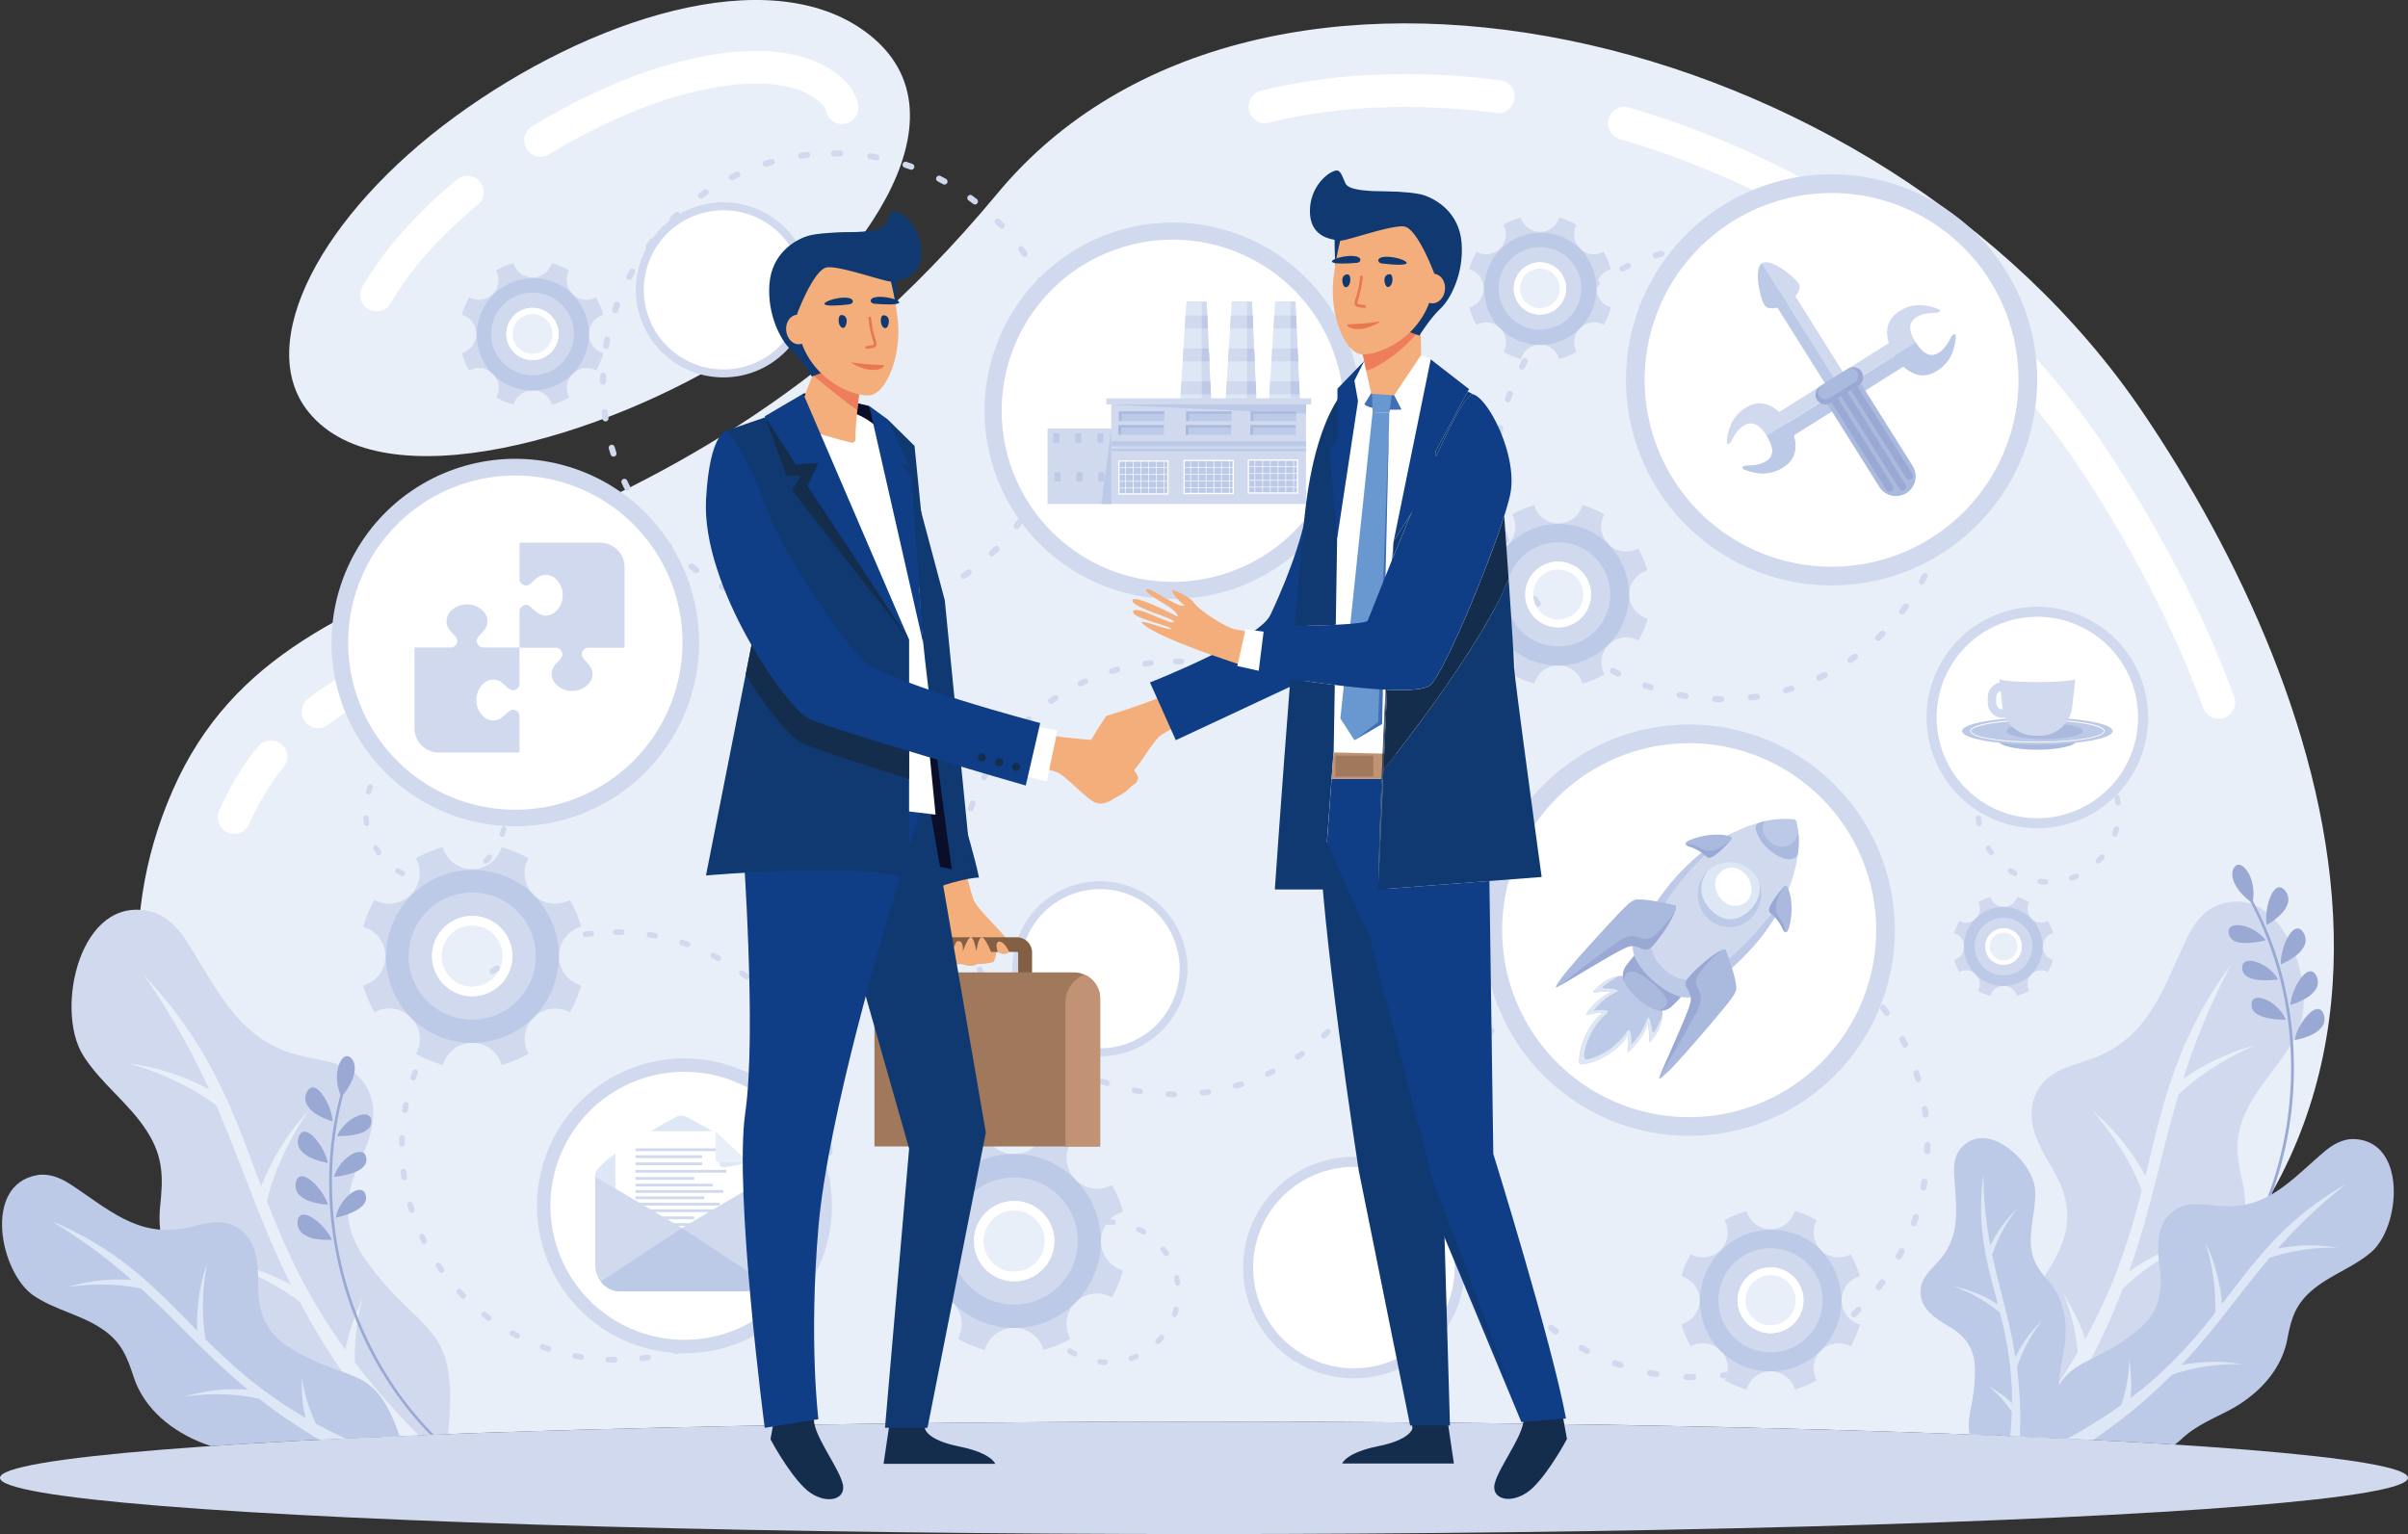 <svg xmlns="http://www.w3.org/2000/svg" viewBox="0 0 1035.24 659.67"><rect x="0" y="0" width="1035.24" height="659.67" fill="#333333" stroke="none"/><defs><style>.cls-1{fill:#e9eff8;}.cls-1,.cls-11,.cls-12,.cls-14,.cls-15,.cls-16,.cls-17,.cls-18,.cls-19,.cls-2,.cls-20,.cls-21,.cls-22,.cls-23,.cls-24,.cls-26,.cls-27,.cls-28,.cls-29,.cls-3,.cls-30,.cls-31,.cls-4,.cls-5,.cls-6,.cls-8,.cls-9{fill-rule:evenodd;}.cls-2{fill:#fff;}.cls-3,.cls-7{fill:#d0d9ee;}.cls-13,.cls-4{fill:#bcc9e7;}.cls-5{fill:#dee7f5;}.cls-6{fill:#99a9d4;}.cls-8{fill:#f2f2f3;}.cls-9{fill:#bac1c2;}.cls-10{fill:#00374b;}.cls-11{fill:#6a9b9f;}.cls-12{fill:#2d3138;}.cls-14{fill:#aab9de;}.cls-15{fill:#f4ae7c;}.cls-16{fill:#835f44;}.cls-17,.cls-25{fill:#a0785c;}.cls-18{fill:#c19274;}.cls-19{fill:#0f3970;}.cls-20{fill:#0f3d86;}.cls-21{fill:#eb7072;}.cls-22{fill:#0a0e29;}.cls-23{fill:#142d4d;}.cls-24{fill:#2a5261;}.cls-26{fill:#6d8283;}.cls-27{fill:#818291;}.cls-28{fill:#ed7d5b;}.cls-29{fill:#406fb5;}.cls-30{fill:#6998d0;}.cls-31{fill:#e97850;}</style></defs><g id="Слой_2" data-name="Слой 2"><g id="Layer_1" data-name="Layer 1"><path class="cls-1" d="M858.23,617.29c222-109.69,143.91-320.53,62.9-440.11C807.71,9.74,539.69-50.44,428.83,83.15,278.36,264.48,126.17,221.59,74.25,339.85s43.33,233.87,96.9,277.69c91.75-3.87,214.63-6.22,346.47-6.22s249.58,2.25,340.61,6ZM318.74,150.69c-58.1,37.19-154.19,66-186.1,26.47-23.84-29.54,5.53-85,63-127S330.16-17.22,372.13,13.7C421.94,50.39,363.48,122.05,318.74,150.69Z"/><path class="cls-2" d="M960.49,299.58a7.06,7.06,0,1,1-13.26,4.86,462.4,462.4,0,0,0-23.93-53.71,545.49,545.49,0,0,0-31.89-53.42,307.63,307.63,0,0,0-32.94-40.54,343.86,343.86,0,0,0-40.67-36A379.45,379.45,0,0,0,696.52,59.82a7.06,7.06,0,1,1,4-13.54,395.51,395.51,0,0,1,125.8,63.21A358.21,358.21,0,0,1,868.64,147a321.28,321.28,0,0,1,34.43,42.42,556.84,556.84,0,0,1,32.77,54.8,475,475,0,0,1,24.65,55.37ZM645,34.55a7,7,0,0,1-1.77,14,298.37,298.37,0,0,0-50.94-2.31,239.42,239.42,0,0,0-46.71,6.49A7.06,7.06,0,0,1,542.16,39a253.2,253.2,0,0,1,49.48-6.88A311.87,311.87,0,0,1,645,34.55ZM258,240a7.06,7.06,0,0,1,5.91,12.82C250,259.17,236.51,264.84,223,270.51c-12.39,5.21-24.79,10.42-36.56,15.75-8.06,3.65-16.09,7.46-23.66,11.59A174.79,174.79,0,0,0,141,311.69a7.06,7.06,0,1,1-8.51-11.27,187.51,187.51,0,0,1,23.54-14.95c8.2-4.47,16.45-8.4,24.6-12.09,12.53-5.67,24.71-10.79,36.89-15.91C231.26,251.71,245,245.94,258,240Zm-147,81a7.05,7.05,0,1,1,10.94,8.9,98.92,98.92,0,0,0-8.11,11.55,109.81,109.81,0,0,0-6.67,12.89,7.05,7.05,0,0,1-12.93-5.64,125.58,125.58,0,0,1,7.49-14.54A113.4,113.4,0,0,1,111,320.93ZM368.84,44.54a7.06,7.06,0,1,1-13.76,3.15,5.7,5.7,0,0,0-1.21-2.32,16.53,16.53,0,0,0-3-2.75c-4.76-3.5-10.79-5.38-17.17-6.19-8.79-1.13-18.33-.26-26.48,1.18a173.81,173.81,0,0,0-34.57,10.23,255.89,255.89,0,0,0-36.91,18.73,7.05,7.05,0,0,1-7.35-12,269,269,0,0,1,39-19.79,187.32,187.32,0,0,1,37.39-11c9.2-1.63,20.15-2.59,30.68-1.24,8.61,1.1,16.89,3.75,23.74,8.79l0,0a30.8,30.8,0,0,1,5.6,5.2,19.8,19.8,0,0,1,4,8.07ZM196.41,77.25a7,7,0,0,1,9,10.83,200,200,0,0,0-22,21.13A131.69,131.69,0,0,0,168,130.35a7,7,0,1,1-12.22-7,146.07,146.07,0,0,1,17.13-23.45A213.63,213.63,0,0,1,196.41,77.25Z"/><path class="cls-3" d="M192.6,616.68c5.22-49.6-12.1-41.52-35.6-75.22-9.7-13.9-9.29-26.34-2.54-41.17,4.44-9.72,8.93-21.82,3.56-32.06-5.82-11.1-17.05-11.61-27.81-14-27.61-6.09-36.43-28.54-50.33-50-3.59-5.54-8.58-10.58-14.94-12.2-30.64-7.79-41.54,42.11-29.22,61.77,7.69,12.29,19.74,20.47,27.56,32.82,7,11,6.87,19.76,5.57,32.14-2,19.65,7.78,38.09,21.39,51.46C98,577.87,106.51,585,112,594.48c5.79,10,14.94,18.25,25.6,24.6C154.68,618.22,173.06,617.42,192.6,616.68Z"/><path class="cls-1" d="M180,617.17a314,314,0,0,1-27.41-31.23,95,95,0,0,1,3.28-27.62c-3.21,7.57-6.14,14.62-7.32,22.19-16.78-23.22-26.1-44.15-33.84-64.07q4.8-19.35,18.08-39a102.72,102.72,0,0,0-20.47,32.71c-11.69-30.85-21-59.54-50.52-90.95A310,310,0,0,1,89.9,468.47a101.13,101.13,0,0,0-34.4-11.19q21.89,6.51,37.41,17.94c11.31,26,18.79,50.34,32.16,77.22a101.29,101.29,0,0,0-34.53-11.27q22.51,6.72,38.3,18.61c9.4,17.73,21.66,36.65,39.39,57.88Z"/><path class="cls-4" d="M171.78,617.51c-11-31.78-20.79-22-46.46-37.48-11-6.6-14.48-15.35-14.33-27.72.1-8.11-.48-17.9-7.33-23.31-7.42-5.87-15.35-2.71-23.52-1-21,4.41-33.94-8.39-50.11-18.88-4.19-2.72-9.18-4.66-14.08-3.79-23.59,4.18-15.9,42.14-1.37,51.9,9.09,6.1,19.92,8,29.12,14.12,8.2,5.46,10.78,11.54,13.67,20.51,4.58,14.25,17,23.95,30.52,29l2.77,1C114,620.24,141.24,618.79,171.78,617.51Z"/><path class="cls-5" d="M148.44,618.55q-6.7-3.12-12.6-6.34a72,72,0,0,1-6.15-20.15c.08,6.24.21,12.05,1.7,17.65-18.71-10.84-31.55-22.43-43-33.8Q85.81,561,89,543.27a78.77,78.77,0,0,0-4.19,29c-17.51-17.7-32.73-34.66-62.75-47.2a231.31,231.31,0,0,1,34.51,25.33,76.5,76.5,0,0,0-27.24,3q17.14-2.31,31.38.75c15.76,14.45,28.39,29,45.86,43.43a76.7,76.7,0,0,0-27.36,3q17.64-2.39,32.2.92a232.46,232.46,0,0,0,25.92,17.6Z"/><path class="cls-3" d="M859.64,616.64c-11.37-47.7,6-41.61,24.38-76.37,7.51-14.18,5.7-25.81-2.34-38.92-5.27-8.6-10.88-19.42-7-29.66,4.2-11.09,14.67-12.88,24.48-16.37,25.21-8.95,30.9-31.05,41.48-52.77,2.74-5.62,6.84-10.94,12.62-13.2,27.84-10.9,43.8,34.63,34.5,54.51-5.81,12.43-16.18,21.51-22.09,34-5.29,11.17-4.18,19.34-1.54,30.8,4.18,18.19-2.93,36.64-14.16,50.79-6.38,8-13.57,15.68-17.66,25.25-6.12,14.33-19,26.2-33.83,34.41q-17.82-.92-37.53-1.73Z"/><path class="cls-1" d="M868.21,617.71a301.49,301.49,0,0,0,25.06-36.24A89.67,89.67,0,0,0,887,556c3.87,6.72,7.44,13,9.41,19.95,13.07-23.75,19.41-44.47,24.38-64.06q-6.71-17.59-21.42-34.45a96.83,96.83,0,0,1,23,28.28c7.42-30.3,12.88-58.31,36.95-91.23a292.57,292.57,0,0,0-20.72,49.49,95.8,95.8,0,0,1,31-14.53q-19.77,8.69-33,21.21c-7.63,25.68-11.84,49.43-21.31,76.21a96,96,0,0,1,31.1-14.62q-20.36,8.94-33.79,21.94c-7.32,19.1-17.56,39.89-33.67,64Z"/><path class="cls-4" d="M846.8,616.84c-1.69-7.7,2.41-13.65,2.27-27.91-.08-9.2-4.15-14.53-11.73-18.88-5-2.85-10.74-6.73-11.58-12.93-.91-6.74,3.85-10.54,7.84-15,10.22-11.49,7.08-24.15,6.48-38-.15-3.58.46-7.39,2.75-10.13,11-13.2,31.38,5.23,32.11,17.79.46,7.84-2.27,15.28-1.85,23.2.38,7.07,3.17,10.86,7.59,15.88,7,8,8.49,19.2,6.69,29.41-1,5.8-2.56,11.64-2,17.58.62,6.72-1.1,13.83-4.22,20.45Q864.67,617.53,846.8,616.84Z"/><path class="cls-5" d="M864.21,617.54c.36-3.67.58-7.16.69-10.5A50.55,50.55,0,0,0,854.84,596c3.76,2.29,7.26,4.45,10.14,7.4.12-15.55-2.34-27.71-5.16-38.92a64.84,64.84,0,0,0-20.1-11.34,54.56,54.56,0,0,1,19.2,7.82c-4.51-17.27-9.37-32.84-6.23-56a168.1,168.1,0,0,0,3,30.59,55.67,55.67,0,0,1,11.6-15.9,66.71,66.71,0,0,0-10.82,19.82c3.15,15,7.48,28.1,10,44.16a55.43,55.43,0,0,1,11.63-16,66.2,66.2,0,0,0-11,20.39,174.53,174.53,0,0,1,1.27,29.74Z"/><path class="cls-6" d="M967.47,387.69c-9.11-7-8.85-13.86-6-15.59s8.58,5.44,7.09,15.34c.59,1.1,1.16,2.2,1.72,3.31a145.86,145.86,0,0,1,11,29.31,158,158,0,0,1,4.71,31,160,160,0,0,1-1.47,31.31,155.94,155.94,0,0,1-7.61,30.46A146.35,146.35,0,0,1,963.07,541c-.37.58-1.3.06-.94-.52.67-1.08,1.33-2.16,2-3.25A148.61,148.61,0,0,0,977,508.84a155.69,155.69,0,0,0,6.8-30.24,158.71,158.71,0,0,0,.73-31.2,154.41,154.41,0,0,0-5.39-30.54,148.5,148.5,0,0,0-11.58-28.93.55.55,0,0,1-.07-.24Zm7,10.09a29.7,29.7,0,0,0,5.95-4.46,12.1,12.1,0,0,0,3.06-4.6,5.62,5.62,0,0,0-.73-5.24c-2.43-3.47-4.81-1.83-6.41,1.59a23.29,23.29,0,0,0-1.76,6.09,22,22,0,0,0-.11,6.62Zm-.44,6.58A14.25,14.25,0,0,0,971.9,402a19,19,0,0,0-2.66-1.9,16.39,16.39,0,0,0-5.67-2.12c-3.56-.57-6.19.57-5.29,3.86a4.38,4.38,0,0,0,1.16,2,5.22,5.22,0,0,0,2,1.15,11.09,11.09,0,0,0,2.55.49,19.64,19.64,0,0,0,2.77,0,37.53,37.53,0,0,0,7.29-1.16Zm6.56,10.31A29.43,29.43,0,0,0,987,411a12.55,12.55,0,0,0,3.64-4.21,5.76,5.76,0,0,0-.1-5.28c-2-3.71-4.59-2.38-6.55.81a23,23,0,0,0-2.5,5.82,30.78,30.78,0,0,0-.72,3.3,16.36,16.36,0,0,0-.18,3.25Zm-1.22,6.48a16.57,16.57,0,0,0-4.26-4.79,17.67,17.67,0,0,0-5.37-2.8,6.51,6.51,0,0,0-4.37,0c-1.06.5-1.59,1.53-1.37,3.24.48,3.38,4.22,4.4,8,4.68a38.48,38.48,0,0,0,7.39-.29Zm5.27,11a29.39,29.39,0,0,0,6.83-2.93,12.17,12.17,0,0,0,4.08-3.74,5.6,5.6,0,0,0,.54-5.23c-1.54-3.92-4.24-2.91-6.62,0a24.42,24.42,0,0,0-3.16,5.48,24,24,0,0,0-1.08,3.19,19.6,19.6,0,0,0-.59,3.21Zm-1.95,6.3a14.91,14.91,0,0,0-1.54-2.78,17.4,17.4,0,0,0-2.14-2.47,18.77,18.77,0,0,0-2.45-2,15.16,15.16,0,0,0-2.56-1.4c-3.34-1.41-6.17-.93-6,2.5s3.72,4.87,7.37,5.59a37.77,37.77,0,0,0,7.37.57Zm3.76,8.82s.91-.15,2.26-.48a26.66,26.66,0,0,0,4.82-1.66,12.52,12.52,0,0,0,4.5-3.26,5.64,5.64,0,0,0,1.12-5.12c-.49-2-1.53-2.87-2.69-2.88s-2.54.84-3.86,2.15a22.11,22.11,0,0,0-3.78,5.08A20.43,20.43,0,0,0,986.46,447.28Z"/><path class="cls-6" d="M147.48,470.8c7.25-8.9,5.42-15.52,2.27-16.56s-7.1,7.28-3.37,16.56c-.32,1.2-.62,2.41-.91,3.62a145,145,0,0,0-3.92,31,157.16,157.16,0,0,0,2.53,31.22,159.92,159.92,0,0,0,8.62,30.12,154.5,154.5,0,0,0,14.42,27.9A146.18,146.18,0,0,0,187,619c.5.48,1.29-.24.8-.73-.91-.89-1.8-1.8-2.67-2.71a146.78,146.78,0,0,1-19.05-24.65A156.07,156.07,0,0,1,152.5,563a158.16,158.16,0,0,1-7.88-30.21,154.89,154.89,0,0,1-1.78-31,148.48,148.48,0,0,1,4.62-30.81.59.59,0,0,0,0-.26ZM143,482.23a29.55,29.55,0,0,1-6.82-3,12,12,0,0,1-4-3.78,5.62,5.62,0,0,1-.49-5.27c1.56-3.93,4.26-2.89,6.61.09a23.46,23.46,0,0,1,3.1,5.51,21.93,21.93,0,0,1,1.64,6.42Zm1.93,6.3a15.08,15.08,0,0,1,1.54-2.76,18.83,18.83,0,0,1,2.16-2.46,16.21,16.21,0,0,1,5-3.37c3.34-1.38,6.16-.87,6,2.54a4.39,4.39,0,0,1-.67,2.19,5,5,0,0,1-1.68,1.57,10.72,10.72,0,0,1-2.37,1.07,19.11,19.11,0,0,1-2.68.68,37.3,37.3,0,0,1-7.37.54Zm-4,11.54a29.17,29.17,0,0,1-7.09-2.12,12.32,12.32,0,0,1-4.5-3.26,5.75,5.75,0,0,1-1.13-5.15c1.09-4.08,3.93-3.37,6.57-.72a23.13,23.13,0,0,1,3.77,5.09,32.85,32.85,0,0,1,1.46,3,16.66,16.66,0,0,1,.92,3.11Zm2.68,6a16.49,16.49,0,0,1,3-5.64,17.65,17.65,0,0,1,4.58-4,6.59,6.59,0,0,1,4.25-1c1.15.25,1.89,1.13,2.08,2.84.31,3.4-3.1,5.24-6.69,6.39a37.72,37.72,0,0,1-7.26,1.41ZM141,518a29.35,29.35,0,0,1-7.32-1.28,12.07,12.07,0,0,1-4.83-2.71,5.62,5.62,0,0,1-1.73-5c.6-4.17,3.46-3.81,6.45-1.5a24.44,24.44,0,0,1,4.33,4.61,22.41,22.41,0,0,1,1.79,2.86,19.44,19.44,0,0,1,1.31,3Zm3.35,5.68a15,15,0,0,1,.85-3.06,17.7,17.7,0,0,1,1.52-2.89,20,20,0,0,1,1.92-2.53,16.75,16.75,0,0,1,2.17-2c2.93-2.13,5.79-2.31,6.47,1.05s-2.51,5.59-5.9,7.13a37.15,37.15,0,0,1-7,2.25Zm-1.63,9.44s-.93.07-2.31.06a27,27,0,0,1-5.09-.5,12.42,12.42,0,0,1-5.11-2.14,5.64,5.64,0,0,1-2.28-4.73c0-2.08.83-3.14,2-3.41s2.66.22,4.25,1.19A22.44,22.44,0,0,1,139,527.7,21,21,0,0,1,142.7,533.15Z"/><path class="cls-4" d="M878,618c6.7-36.58,16.86-26.94,40.21-45.27,9.53-7.48,11.83-16.09,10.26-27.68-1-7.6-1.6-16.85,4.2-22.73,6.29-6.38,14.09-4.34,22-3.69,20.19,1.67,30.88-11.85,44.84-23.59,3.62-3.05,8.08-5.45,12.77-5.21,22.61,1.15,19.75,37.66,7.24,48.52-7.82,6.8-17.77,9.85-25.68,16.66-7.08,6.09-8.8,12.09-10.48,20.85-2.66,13.9-13.21,24.45-25.31,30.75-6.87,3.57-14.19,6.62-19.94,12a39.18,39.18,0,0,1-3.12,2.61c-17.12-1.09-36.14-2.1-56.83-3Z"/><path class="cls-5" d="M888.77,618.65A222.36,222.36,0,0,0,912,604.14a68.09,68.09,0,0,0,3.46-19.62c.63,5.87,1.19,11.33.43,16.76,16.3-12.36,27-24.73,36.45-36.75A88.2,88.2,0,0,0,948,534a74,74,0,0,1,7.26,26.75c14.4-18.67,26.74-36.36,53.45-51.64a219.41,219.41,0,0,0-29.46,27.81,72.3,72.3,0,0,1,25.89-.4,86.19,86.19,0,0,0-29.35,4.38c-13.12,15.41-23.3,30.53-38,46.12a72.22,72.22,0,0,1,26-.41q-16.82-.17-30.1,4.64a230.64,230.64,0,0,1-33.9,28Q894.36,618.91,888.77,618.65Z"/><ellipse class="cls-7" cx="517.62" cy="635.5" rx="517.62" ry="24.18"/><path class="cls-3" d="M358.54,67.29a1.3,1.3,0,0,1,0-2.6l2.64,0a1.3,1.3,0,0,1,1.27,1.34,1.32,1.32,0,0,1-1.34,1.27l-2.57,0Zm-11.66-1.94a1.32,1.32,0,0,1,1.45,1.14,1.3,1.3,0,0,1-1.14,1.45l-2.55.33a1.3,1.3,0,1,1-.38-2.58c.87-.13,1.74-.23,2.62-.34Zm-15.54,3.06a1.3,1.3,0,1,1,.71,2.5l-2.47.73a1.3,1.3,0,1,1-.77-2.49c.84-.26,1.69-.51,2.53-.74Zm-14.87,5.46a1.3,1.3,0,1,1,1.11,2.36c-.78.36-1.56.73-2.32,1.11A1.3,1.3,0,1,1,314.1,75l2.37-1.14Zm-13.81,7.74a1.3,1.3,0,1,1,1.46,2.16L302,85.23a1.31,1.31,0,0,1-1.51-2.13l2.17-1.49Zm-12.43,9.8A1.3,1.3,0,1,1,292,93.32l-1.86,1.77a1.31,1.31,0,0,1-1.84,0,1.29,1.29,0,0,1,0-1.84l1.91-1.82ZM279.48,103a1.31,1.31,0,0,1,2.06,1.62c-.54.66-1.06,1.34-1.57,2a1.31,1.31,0,1,1-2.1-1.55c.54-.69,1.06-1.4,1.61-2.1Zm-8.8,13.17a1.3,1.3,0,1,1,2.27,1.27c-.42.74-.82,1.5-1.22,2.26a1.32,1.32,0,0,1-1.76.55,1.3,1.3,0,0,1-.55-1.76c.41-.78.82-1.56,1.26-2.32Zm-6.63,14.38a1.3,1.3,0,1,1,2.45.89l-.85,2.42a1.31,1.31,0,0,1-2.48-.82c.31-.8.58-1.67.88-2.49Zm-4.28,15.25a1.3,1.3,0,0,1,1.53-1,1.29,1.29,0,0,1,1,1.52l-.45,2.53a1.31,1.31,0,1,1-2.58-.42l.47-2.6ZM258,161.56a1.3,1.3,0,0,1,2.6.08l-.06,2.57a1.31,1.31,0,0,1-2.61,0c0-.88,0-1.76.07-2.64Zm.64,15.82a1.3,1.3,0,1,1,2.59-.32q.15,1.27.33,2.55A1.3,1.3,0,1,1,259,180c-.13-.87-.25-1.74-.35-2.61Zm3.11,15.53a1.3,1.3,0,1,1,2.5-.73c.24.82.48,1.65.74,2.47a1.3,1.3,0,1,1-2.48.78c-.27-.83-.52-1.68-.76-2.52Zm5.52,14.83a1.3,1.3,0,0,1,2.36-1.1c.36.77.73,1.55,1.12,2.31a1.31,1.31,0,1,1-2.33,1.18c-.4-.77-.79-1.6-1.15-2.39ZM275,221.53a1.3,1.3,0,0,1,2.16-1.46c.48.71,1,1.42,1.46,2.11a1.3,1.3,0,1,1-2.11,1.53c-.52-.72-1-1.45-1.51-2.18Zm9.85,12.4a1.31,1.31,0,0,1,1.9-1.79l1.78,1.86a1.3,1.3,0,1,1-1.85,1.84c-.62-.63-1.22-1.27-1.83-1.91Zm11.67,10.7a1.3,1.3,0,0,1,1.59-2.06c.68.53,1.36,1.06,2.06,1.56a1.31,1.31,0,0,1,.27,1.83,1.3,1.3,0,0,1-1.82.27l-2.1-1.6Zm13.19,8.76A1.31,1.31,0,0,1,311,251.1l2.27,1.23a1.29,1.29,0,0,1,.55,1.75,1.31,1.31,0,0,1-1.76.56l-2.32-1.25ZM324.14,260a1.3,1.3,0,0,1-.78-1.67,1.28,1.28,0,0,1,1.66-.78l2.43.84a1.3,1.3,0,0,1-.81,2.48l-2.5-.87Zm15.26,4.21a1.29,1.29,0,0,1-1-1.52,1.3,1.3,0,0,1,1.52-1c.84.17,1.7.29,2.53.46a1.3,1.3,0,1,1-.41,2.57l-2.61-.47Zm15.74,1.76a1.3,1.3,0,1,1,.08-2.6l2.57.05a1.31,1.31,0,0,1,0,2.61l-2.64-.06Zm15.82-.7a1.3,1.3,0,1,1-.33-2.58c.85-.11,1.7-.22,2.55-.35a1.3,1.3,0,1,1,.39,2.57c-.87.14-1.74.25-2.61.36Zm15.51-3.16a1.31,1.31,0,0,1-.73-2.51c.83-.23,1.65-.49,2.47-.75a1.31,1.31,0,1,1,.79,2.49c-.85.27-1.68.52-2.53.77Zm14.82-5.58a1.32,1.32,0,0,1-1.74-.63,1.3,1.3,0,0,1,.63-1.73c.77-.36,1.55-.74,2.31-1.13a1.31,1.31,0,0,1,1.18,2.33c-.79.4-1.58.78-2.38,1.16Zm13.76-7.85a1.3,1.3,0,1,1-1.47-2.15l2.11-1.47a1.3,1.3,0,1,1,1.52,2.11l-2.16,1.51Zm12.36-9.89a1.31,1.31,0,1,1-1.79-1.9c.62-.59,1.23-1.21,1.85-1.78a1.3,1.3,0,0,1,1.84,1.84l-1.9,1.84ZM438.06,227a1.29,1.29,0,0,1-1.82.23,1.3,1.3,0,0,1-.23-1.83l1.55-2a1.3,1.3,0,1,1,2.1,1.53c-.52.71-1.06,1.41-1.6,2.11Zm8.71-13.23a1.3,1.3,0,0,1-2.29-1.25l1.22-2.27a1.3,1.3,0,0,1,2.32,1.19l-1.25,2.33Zm6.52-14.43a1.31,1.31,0,0,1-2.46-.88l.84-2.43a1.3,1.3,0,0,1,2.48.81l-.86,2.5Zm4.16-15.28a1.31,1.31,0,0,1-2.57-.47l.45-2.54a1.3,1.3,0,1,1,2.57.41l-.45,2.6Zm1.7-15.75a1.31,1.31,0,1,1-2.61-.06l0-2.57a1.31,1.31,0,1,1,2.61,0l0,2.63Zm-.76-15.8a1.3,1.3,0,0,1-2.59.32c-.08-.8-.22-1.74-.36-2.54a1.31,1.31,0,0,1,2.58-.41c.13.86.28,1.77.37,2.63ZM455.16,137a1.3,1.3,0,1,1-2.5.74l-.75-2.46a1.3,1.3,0,0,1,2.47-.81l.78,2.53Zm-5.64-14.8a1.3,1.3,0,1,1-2.35,1.13L446,121.06a1.3,1.3,0,1,1,2.32-1.19c.4.78.79,1.57,1.16,2.37Zm-7.89-13.73a1.31,1.31,0,0,1-2.15,1.49L438,107.89a1.31,1.31,0,0,1,.28-1.82,1.32,1.32,0,0,1,1.83.29l1.52,2.15Zm-9.94-12.32a1.31,1.31,0,0,1-1.9,1.8L428,96.14a1.3,1.3,0,1,1,1.84-1.84l1.85,1.89ZM419.94,85.58a1.3,1.3,0,0,1-1.58,2.07l-2.07-1.55A1.31,1.31,0,0,1,417.83,84l2.11,1.59Zm-13.26-8.66a1.3,1.3,0,0,1-1.25,2.29L403.17,78a1.3,1.3,0,1,1,1.17-2.33c.76.42,1.57.82,2.34,1.23Zm-14.46-6.46a1.3,1.3,0,0,1-.86,2.46l-2.44-.83a1.3,1.3,0,1,1,.8-2.48c.84.27,1.68.55,2.5.85Zm-15.3-4.1A1.29,1.29,0,0,1,378,67.87a1.31,1.31,0,0,1-1.51,1.06l-2.54-.44a1.3,1.3,0,1,1,.4-2.57C375.19,66.05,376.05,66.2,376.92,66.36Z"/><path class="cls-3" d="M740.7,106.76a1.28,1.28,0,1,1,0-2.56l2.58,0a1.28,1.28,0,0,1,0,2.56l-2.53,0Zm-11.46-1.9a1.3,1.3,0,0,1,1.43,1.12,1.28,1.28,0,0,1-1.12,1.42l-2.51.32a1.28,1.28,0,0,1-1.45-1.07,1.29,1.29,0,0,1,1.08-1.46c.85-.12,1.71-.23,2.57-.33Zm-15.25,3a1.28,1.28,0,0,1,.69,2.46l-2.42.71a1.28,1.28,0,1,1-.77-2.44c.83-.26,1.66-.5,2.5-.73Zm-14.61,5.36a1.28,1.28,0,1,1,1.09,2.32l-2.29,1.09a1.28,1.28,0,1,1-1.14-2.29l2.34-1.12Zm-13.56,7.6a1.28,1.28,0,0,1,1.42,2.13l-2.08,1.43a1.28,1.28,0,0,1-1.48-2.09l2.14-1.47Zm-12.22,9.63a1.28,1.28,0,1,1,1.75,1.88l-1.83,1.74a1.28,1.28,0,1,1-1.8-1.83l1.88-1.79Zm-10.55,11.42a1.28,1.28,0,1,1,2,1.59c-.52.65-1,1.32-1.53,2a1.28,1.28,0,0,1-2.07-1.52c.53-.68,1-1.38,1.59-2.06ZM654.4,154.8a1.28,1.28,0,1,1,2.23,1.24q-.61,1.11-1.2,2.22a1.28,1.28,0,1,1-2.27-1.18c.4-.77.81-1.53,1.24-2.28Zm-6.51,14.12a1.28,1.28,0,0,1,2.41.88l-.84,2.38a1.29,1.29,0,0,1-2.44-.81c.31-.79.57-1.64.87-2.45Zm-4.2,15a1.28,1.28,0,1,1,2.51.48l-.44,2.49a1.3,1.3,0,0,1-1.48,1.06,1.28,1.28,0,0,1-1-1.48l.46-2.55Zm-1.78,15.45a1.28,1.28,0,1,1,2.55.08L644.4,202a1.28,1.28,0,0,1-2.56,0c0-.87,0-1.73.07-2.6Zm.62,15.53a1.28,1.28,0,0,1,2.55-.3c.09.83.21,1.67.33,2.5a1.28,1.28,0,1,1-2.53.38c-.13-.86-.25-1.72-.35-2.58Zm3.06,15.26a1.28,1.28,0,1,1,2.46-.71c.23.81.47,1.62.72,2.42a1.28,1.28,0,1,1-2.44.77c-.26-.82-.51-1.65-.74-2.48ZM651,244.71a1.28,1.28,0,0,1,2.32-1.08c.35.76.72,1.52,1.1,2.27a1.29,1.29,0,0,1-.57,1.72,1.27,1.27,0,0,1-1.72-.57c-.39-.75-.77-1.56-1.13-2.34Zm7.65,13.54a1.28,1.28,0,1,1,2.13-1.43c.46.7.94,1.39,1.43,2.07a1.28,1.28,0,0,1-2.08,1.5c-.5-.71-1-1.42-1.48-2.14Zm9.68,12.18a1.28,1.28,0,1,1,1.87-1.75L672,270.5a1.28,1.28,0,0,1-1.83,1.8c-.6-.61-1.2-1.24-1.79-1.87ZM679.8,281a1.28,1.28,0,1,1,1.57-2c.66.52,1.33,1,2,1.53a1.28,1.28,0,0,1-1.52,2.07L679.8,281Zm13,8.59A1.28,1.28,0,1,1,694,287.3l2.23,1.2a1.28,1.28,0,1,1-1.18,2.27l-2.28-1.23ZM706.91,296a1.28,1.28,0,0,1,.87-2.41l2.38.83a1.28,1.28,0,0,1-.8,2.43l-2.45-.85Zm15,4.14a1.28,1.28,0,0,1,.48-2.52c.82.16,1.66.29,2.48.45a1.28,1.28,0,1,1-.4,2.53l-2.56-.46Zm15.45,1.73a1.28,1.28,0,0,1,.09-2.56l2.52.05a1.28,1.28,0,0,1,0,2.56l-2.6-.05Zm15.54-.69a1.28,1.28,0,0,1-.32-2.54l2.5-.34a1.28,1.28,0,1,1,.39,2.52c-.85.14-1.71.25-2.57.36Zm15.24-3.11a1.29,1.29,0,0,1-1.59-.88,1.28,1.28,0,0,1,.87-1.58c.81-.23,1.62-.48,2.43-.74a1.27,1.27,0,0,1,1.6.84,1.29,1.29,0,0,1-.83,1.61c-.82.25-1.65.51-2.48.75Zm14.55-5.48a1.28,1.28,0,0,1-1.09-2.32c.76-.36,1.52-.72,2.27-1.1a1.28,1.28,0,1,1,1.16,2.28q-1.15.58-2.34,1.14Zm13.52-7.7a1.28,1.28,0,0,1-1.45-2.12l2.08-1.45a1.28,1.28,0,0,1,1.49,2.08l-2.12,1.49Zm12.13-9.73a1.28,1.28,0,1,1-1.75-1.86c.61-.57,1.21-1.19,1.82-1.75a1.28,1.28,0,1,1,1.81,1.81l-1.88,1.8Zm10.48-11.49a1.28,1.28,0,1,1-2-1.57l1.52-2a1.28,1.28,0,1,1,2.07,1.51c-.51.7-1,1.39-1.56,2.08Zm8.55-13a1.28,1.28,0,1,1-2.25-1.22l1.19-2.23a1.28,1.28,0,1,1,2.28,1.16l-1.22,2.29Zm6.4-14.17a1.28,1.28,0,0,1-2.41-.87l.82-2.38a1.27,1.27,0,0,1,1.61-.82,1.29,1.29,0,0,1,.83,1.61l-.85,2.46Zm4.08-15a1.28,1.28,0,0,1-2.52-.47l.44-2.49a1.28,1.28,0,0,1,2.53.4l-.45,2.56ZM839.51,206A1.28,1.28,0,0,1,837,206l0-2.53a1.28,1.28,0,0,1,2.56,0l0,2.6Zm-.75-15.53a1.28,1.28,0,1,1-2.54.32c-.07-.79-.21-1.71-.35-2.49a1.28,1.28,0,0,1,2.53-.41c.13.84.28,1.74.36,2.58Zm-3.17-15.24a1.28,1.28,0,1,1-2.45.74l-.75-2.42a1.28,1.28,0,0,1,.83-1.61,1.27,1.27,0,0,1,1.61.82l.76,2.47Zm-5.54-14.53a1.28,1.28,0,1,1-2.3,1.11l-1.12-2.27a1.28,1.28,0,0,1,2.28-1.17c.4.77.77,1.55,1.14,2.33Zm-7.74-13.48a1.28,1.28,0,0,1-2.11,1.46l-1.46-2.07a1.28,1.28,0,0,1,2.07-1.51l1.5,2.12Zm-9.77-12.1a1.28,1.28,0,0,1-1.86,1.76l-1.76-1.81a1.28,1.28,0,0,1,1.81-1.81l1.81,1.86ZM801,124.72a1.28,1.28,0,1,1-1.56,2l-2-1.51a1.28,1.28,0,0,1,1.51-2.07l2.07,1.55Zm-13-8.5a1.28,1.28,0,0,1-1.23,2.25l-2.22-1.17a1.28,1.28,0,1,1,1.15-2.29c.75.41,1.54.8,2.3,1.21Zm-14.2-6.35a1.3,1.3,0,0,1,.78,1.64,1.28,1.28,0,0,1-1.63.78l-2.4-.82a1.28,1.28,0,0,1,.79-2.43c.83.27,1.65.54,2.46.83Zm-15-4a1.28,1.28,0,1,1-.45,2.52l-2.49-.43a1.28,1.28,0,0,1,.38-2.53C757.05,105.54,757.9,105.7,758.75,105.85Z"/><path class="cls-3" d="M505.51,285.69a1.22,1.22,0,0,1,0-2.44l2.48,0a1.23,1.23,0,0,1-.06,2.45l-2.42,0Zm-10.92-1.81a1.22,1.22,0,1,1,.3,2.42l-2.39.31a1.22,1.22,0,0,1-1.39-1,1.21,1.21,0,0,1,1-1.38c.82-.12,1.64-.23,2.45-.32Zm-14.54,2.86a1.21,1.21,0,0,1,1.5.84,1.23,1.23,0,0,1-.84,1.51l-2.32.68a1.21,1.21,0,0,1-1.52-.81,1.23,1.23,0,0,1,.8-1.53c.79-.24,1.58-.47,2.38-.69Zm-13.93,5.11a1.22,1.22,0,0,1,1,2.22c-.73.34-1.46.68-2.17,1a1.23,1.23,0,0,1-1.1-2.19l2.24-1.07Zm-12.94,7.25a1.22,1.22,0,0,1,1.37,2l-2,1.36a1.22,1.22,0,1,1-1.42-2l2-1.41Zm-11.65,9.19a1.22,1.22,0,1,1,1.67,1.78l-1.75,1.66a1.22,1.22,0,1,1-1.71-1.74l1.79-1.7Zm-10.06,10.88a1.22,1.22,0,0,1,1.92,1.51c-.5.63-1,1.27-1.47,1.91a1.22,1.22,0,0,1-1.71.26,1.24,1.24,0,0,1-.26-1.71c.51-.65,1-1.32,1.52-2Zm-8.25,12.33a1.22,1.22,0,1,1,2.13,1.19c-.4.7-.77,1.41-1.15,2.12a1.22,1.22,0,1,1-2.16-1.13c.38-.73.77-1.46,1.18-2.18ZM417,345a1.22,1.22,0,0,1,2.3.84l-.8,2.27a1.22,1.22,0,0,1-1.55.77,1.21,1.21,0,0,1-.77-1.54c.28-.75.54-1.57.82-2.34Zm-4,14.29a1.24,1.24,0,0,1,1.44-1,1.21,1.21,0,0,1,1,1.43l-.43,2.37a1.22,1.22,0,1,1-2.4-.4l.43-2.43ZM411.3,374a1.23,1.23,0,0,1,2.45.08l-.06,2.41a1.23,1.23,0,0,1-2.45,0c0-.83,0-1.65.06-2.48Zm.6,14.81a1.22,1.22,0,0,1,2.43-.29c.09.8.2,1.6.32,2.39a1.22,1.22,0,1,1-2.42.36q-.18-1.23-.33-2.46Zm2.92,14.55a1.22,1.22,0,0,1,.83-1.51,1.23,1.23,0,0,1,1.52.83c.22.77.44,1.55.68,2.31a1.22,1.22,0,1,1-2.32.74c-.25-.78-.49-1.58-.71-2.37Zm5.17,13.9a1.22,1.22,0,0,1,2.21-1c.34.72.69,1.45,1,2.16a1.22,1.22,0,1,1-2.17,1.11c-.38-.73-.74-1.5-1.08-2.24Zm7.29,12.91a1.22,1.22,0,0,1,2-1.36c.44.66.9,1.32,1.37,2a1.22,1.22,0,0,1-2,1.44c-.48-.68-1-1.36-1.42-2Zm9.23,11.62a1.24,1.24,0,0,1,.06-1.73,1.22,1.22,0,0,1,1.73.06l1.66,1.74a1.22,1.22,0,1,1-1.73,1.72c-.58-.59-1.15-1.19-1.72-1.79Zm10.93,10a1.22,1.22,0,0,1,1.5-1.93c.64.49,1.27,1,1.92,1.46a1.22,1.22,0,1,1-1.45,2l-2-1.49ZM459.8,460a1.22,1.22,0,1,1,1.18-2.13L463.1,459a1.22,1.22,0,1,1-1.13,2.16L459.8,460Zm13.5,6.16a1.22,1.22,0,1,1,.82-2.3l2.28.79a1.23,1.23,0,0,1,.77,1.55,1.2,1.2,0,0,1-1.54.77l-2.33-.81Zm14.29,3.95a1.22,1.22,0,1,1,.46-2.4c.78.15,1.59.27,2.37.42a1.23,1.23,0,0,1-.39,2.42l-2.44-.44Zm14.74,1.65a1.22,1.22,0,0,1,.07-2.44l2.42.05a1.22,1.22,0,0,1,0,2.44l-2.47-.05Zm14.82-.66a1.23,1.23,0,0,1-1.37-1.06,1.22,1.22,0,0,1,1.06-1.36c.8-.1,1.59-.21,2.39-.33a1.22,1.22,0,0,1,.37,2.42c-.82.12-1.63.23-2.45.33Zm14.53-3a1.22,1.22,0,1,1-.68-2.34c.77-.22,1.54-.46,2.31-.7a1.22,1.22,0,1,1,.73,2.33c-.78.25-1.56.49-2.36.71Zm13.89-5.22a1.22,1.22,0,0,1-1.05-2.21c.72-.34,1.44-.69,2.17-1.06a1.23,1.23,0,0,1,1.1,2.19l-2.22,1.08Zm12.88-7.34a1.23,1.23,0,0,1-1.38-2l2-1.37a1.22,1.22,0,1,1,1.42,2l-2,1.42ZM570,446.29a1.22,1.22,0,0,1-1.72-.05,1.24,1.24,0,0,1,0-1.73c.59-.54,1.16-1.12,1.74-1.67a1.24,1.24,0,0,1,1.73,0,1.22,1.22,0,0,1,0,1.73L570,446.29Zm10-11a1.22,1.22,0,0,1-1.93-1.5l1.45-1.92a1.22,1.22,0,0,1,2,1.44c-.48.67-1,1.32-1.49,2Zm8.15-12.4a1.2,1.2,0,0,1-1.65.49,1.22,1.22,0,0,1-.49-1.65l1.14-2.13a1.22,1.22,0,0,1,2.17,1.11l-1.17,2.18Zm6.11-13.51a1.22,1.22,0,1,1-2.3-.83l.78-2.27a1.23,1.23,0,0,1,2.33.76l-.81,2.34Zm3.89-14.32a1.22,1.22,0,0,1-2.4-.44l.42-2.38a1.22,1.22,0,0,1,2.41.39l-.43,2.43Zm1.6-14.74a1.23,1.23,0,0,1-2.45-.06l0-2.41a1.23,1.23,0,0,1,2.45,0l0,2.47ZM599,365.55a1.22,1.22,0,0,1-2.42.31c-.08-.76-.2-1.63-.34-2.38a1.23,1.23,0,0,1,2.42-.39c.12.81.26,1.66.34,2.46ZM596,351a1.22,1.22,0,0,1-2.34.7l-.71-2.31a1.22,1.22,0,1,1,2.32-.75L596,351Zm-5.28-13.86a1.22,1.22,0,1,1-2.2,1.06l-1.06-2.17a1.22,1.22,0,1,1,2.17-1.11c.38.73.73,1.48,1.09,2.22Zm-7.39-12.85a1.22,1.22,0,0,1-2,1.38l-1.39-2a1.22,1.22,0,1,1,2-1.44l1.43,2ZM574,312.76a1.22,1.22,0,0,1-1.77,1.69l-1.68-1.73a1.24,1.24,0,0,1,0-1.73,1.22,1.22,0,0,1,1.73,0l1.72,1.77Zm-11-9.94a1.22,1.22,0,1,1-1.48,1.94l-1.94-1.45a1.22,1.22,0,0,1,1.44-2l2,1.48Zm-12.42-8.1a1.22,1.22,0,1,1-1.17,2.14l-2.12-1.12a1.24,1.24,0,0,1-.55-1.65,1.23,1.23,0,0,1,1.65-.53c.71.39,1.46.76,2.19,1.16Zm-13.54-6.06a1.22,1.22,0,0,1-.81,2.31l-2.29-.78a1.23,1.23,0,0,1,.76-2.33l2.34.8Zm-14.34-3.84a1.22,1.22,0,1,1-.42,2.4l-2.38-.4a1.22,1.22,0,1,1,.37-2.41C521.11,284.53,521.92,284.67,522.73,284.82Z"/><path class="cls-3" d="M728.51,393.26a1.32,1.32,0,0,1,0-2.63l2.66,0a1.32,1.32,0,0,1-.06,2.64l-2.6,0Zm-11.75-1.95a1.31,1.31,0,0,1,.32,2.61c-.87.1-1.72.2-2.58.33a1.33,1.33,0,0,1-1.49-1.11,1.3,1.3,0,0,1,1.11-1.49c.88-.13,1.76-.24,2.64-.34Zm-15.66,3.07a1.32,1.32,0,0,1,.72,2.53l-2.49.73a1.31,1.31,0,1,1-.78-2.51q1.26-.39,2.55-.75Zm-15,5.51a1.32,1.32,0,1,1,1.12,2.38c-.79.36-1.57.73-2.35,1.12a1.32,1.32,0,0,1-1.17-2.36l2.4-1.14Zm-13.92,7.8a1.31,1.31,0,0,1,1.47,2.18l-2.14,1.47A1.31,1.31,0,1,1,670,409.2l2.19-1.51Zm-12.54,9.89a1.32,1.32,0,1,1,1.8,1.92l-1.89,1.78a1.31,1.31,0,1,1-1.83-1.87l1.92-1.83Zm-10.83,11.71a1.31,1.31,0,0,1,2.07,1.62c-.53.68-1.06,1.36-1.58,2a1.31,1.31,0,1,1-2.11-1.55c.54-.71,1.07-1.43,1.62-2.12ZM640,442.56a1.31,1.31,0,1,1,2.29,1.28c-.42.75-.83,1.51-1.24,2.28a1.3,1.3,0,0,1-1.77.55,1.32,1.32,0,0,1-.56-1.77c.42-.78.84-1.57,1.28-2.34Zm-6.68,14.49a1.31,1.31,0,0,1,1.68-.78,1.33,1.33,0,0,1,.79,1.69l-.87,2.43a1.31,1.31,0,1,1-2.49-.82c.31-.81.58-1.69.89-2.52ZM629,472.43a1.31,1.31,0,1,1,2.58.49l-.47,2.55a1.31,1.31,0,1,1-2.59-.43l.48-2.61Zm-1.84,15.85a1.32,1.32,0,0,1,2.63.09l-.06,2.59a1.32,1.32,0,1,1-2.63,0c0-.89,0-1.77.06-2.66Zm.65,16a1.32,1.32,0,0,1,1.15-1.46,1.3,1.3,0,0,1,1.46,1.14c.1.86.22,1.72.34,2.57a1.31,1.31,0,0,1-2.6.38c-.12-.87-.25-1.76-.35-2.63Zm3.14,15.65a1.31,1.31,0,1,1,2.52-.73c.24.83.48,1.66.75,2.49a1.32,1.32,0,0,1-2.51.79c-.27-.84-.52-1.7-.76-2.55Zm5.56,15a1.32,1.32,0,0,1,.64-1.75,1.34,1.34,0,0,1,1.75.63c.36.79.73,1.57,1.12,2.34a1.33,1.33,0,0,1-.59,1.77,1.32,1.32,0,0,1-1.76-.59c-.41-.77-.79-1.61-1.16-2.4Zm7.85,13.89a1.31,1.31,0,1,1,2.18-1.46c.48.71,1,1.42,1.48,2.12a1.32,1.32,0,1,1-2.14,1.54c-.51-.73-1-1.46-1.52-2.2Zm9.94,12.5a1.31,1.31,0,1,1,1.92-1.79l1.79,1.87a1.32,1.32,0,0,1-1.87,1.85c-.63-.63-1.24-1.28-1.84-1.93ZM666,572a1.32,1.32,0,0,1,1.61-2.08c.68.53,1.36,1.06,2.06,1.57a1.31,1.31,0,0,1-1.55,2.12L666,572Zm13.3,8.82a1.31,1.31,0,1,1,1.26-2.3l2.29,1.23a1.31,1.31,0,0,1-1.21,2.33l-2.34-1.26Zm14.52,6.62a1.31,1.31,0,0,1,.89-2.47l2.45.85a1.32,1.32,0,0,1-.83,2.5l-2.51-.88Zm15.38,4.25a1.31,1.31,0,0,1,.5-2.58c.84.16,1.71.29,2.55.46a1.32,1.32,0,0,1,1.09,1.5,1.34,1.34,0,0,1-1.51,1.1l-2.63-.48Zm15.87,1.78a1.31,1.31,0,0,1-1.27-1.36,1.3,1.3,0,0,1,1.35-1.27l2.59,0a1.32,1.32,0,1,1,0,2.63l-2.66,0Zm15.94-.71a1.32,1.32,0,1,1-.33-2.61c.86-.11,1.72-.22,2.57-.35a1.32,1.32,0,0,1,.4,2.6l-2.64.36Zm15.64-3.2a1.3,1.3,0,0,1-1.63-.89,1.32,1.32,0,0,1,.9-1.63c.83-.24,1.65-.49,2.48-.75a1.31,1.31,0,0,1,.8,2.5c-.85.28-1.7.53-2.55.77ZM771.61,584a1.32,1.32,0,0,1-1.13-2.38c.79-.36,1.56-.74,2.34-1.13a1.3,1.3,0,0,1,1.76.58,1.32,1.32,0,0,1-.58,1.77c-.79.4-1.59.79-2.39,1.16Zm13.87-7.9A1.32,1.32,0,0,1,784,573.9l2.13-1.49a1.31,1.31,0,1,1,1.54,2.13l-2.18,1.53Zm12.45-10a1.31,1.31,0,0,1-1.8-1.91c.63-.59,1.24-1.22,1.87-1.8a1.32,1.32,0,1,1,1.86,1.86l-1.93,1.85Zm10.75-11.8a1.31,1.31,0,1,1-2.07-1.61l1.56-2.07a1.31,1.31,0,0,1,2.12,1.55c-.52.72-1.07,1.43-1.61,2.13ZM817.46,541a1.31,1.31,0,1,1-2.31-1.25l1.22-2.29a1.31,1.31,0,1,1,2.34,1.2L817.46,541ZM824,526.41a1.31,1.31,0,1,1-2.47-.89l.84-2.44a1.32,1.32,0,1,1,2.51.81l-.88,2.52Zm4.2-15.41a1.32,1.32,0,0,1-2.59-.48l.45-2.55a1.31,1.31,0,1,1,2.59.41l-.45,2.62Zm1.71-15.87a1.31,1.31,0,0,1-1.35,1.28,1.29,1.29,0,0,1-1.27-1.34l0-2.6a1.32,1.32,0,0,1,2.64,0l-.05,2.66Zm-.77-15.93a1.32,1.32,0,0,1-1.13,1.47,1.33,1.33,0,0,1-1.48-1.14c-.07-.81-.21-1.76-.36-2.57a1.32,1.32,0,0,1,2.6-.4c.13.86.29,1.77.37,2.64Zm-3.25-15.64a1.31,1.31,0,1,1-2.52.75l-.76-2.48a1.31,1.31,0,0,1,2.5-.81l.78,2.54Zm-5.68-14.92a1.32,1.32,0,0,1-.62,1.76,1.31,1.31,0,0,1-1.75-.61l-1.15-2.34a1.32,1.32,0,0,1,.57-1.76,1.3,1.3,0,0,1,1.77.57c.41.79.8,1.59,1.18,2.38Zm-8-13.83a1.31,1.31,0,1,1-2.16,1.5l-1.5-2.13a1.32,1.32,0,0,1,.29-1.83,1.31,1.31,0,0,1,1.83.28l1.54,2.18Zm-10-12.42a1.32,1.32,0,0,1,0,1.86,1.3,1.3,0,0,1-1.85-.05l-1.81-1.86a1.31,1.31,0,1,1,1.85-1.86l1.86,1.91Zm-11.84-10.7a1.32,1.32,0,0,1,.24,1.84,1.3,1.3,0,0,1-1.84.24l-2.08-1.56a1.31,1.31,0,0,1-.29-1.83,1.33,1.33,0,0,1,1.84-.29l2.13,1.6ZM777,403a1.33,1.33,0,0,1,.53,1.79,1.32,1.32,0,0,1-1.78.52l-2.28-1.2a1.31,1.31,0,1,1,1.17-2.35c.77.43,1.58.83,2.36,1.24Zm-14.57-6.51a1.33,1.33,0,0,1,.8,1.68,1.31,1.31,0,0,1-1.67.8l-2.47-.84a1.31,1.31,0,0,1,.82-2.49c.84.27,1.68.55,2.52.85ZM747,392.32a1.31,1.31,0,1,1-.46,2.58l-2.56-.43a1.32,1.32,0,1,1,.4-2.6C745.3,392,746.17,392.16,747,392.32Z"/><path class="cls-3" d="M264.8,402.08a1.21,1.21,0,0,1,0-2.42l2.45,0a1.21,1.21,0,1,1-.06,2.41l-2.39,0ZM254,400.28a1.21,1.21,0,1,1,.29,2.4c-.79.09-1.57.19-2.36.3a1.2,1.2,0,1,1-.35-2.38c.81-.12,1.62-.22,2.42-.32Zm-14.37,2.83a1.21,1.21,0,1,1,.66,2.32l-2.29.67a1.21,1.21,0,0,1-.72-2.31c.78-.23,1.56-.47,2.35-.68Zm-13.76,5.05a1.21,1.21,0,1,1,1,2.19c-.72.33-1.44.68-2.15,1a1.21,1.21,0,1,1-1.07-2.17l2.2-1Zm-12.78,7.16a1.21,1.21,0,0,1,1.35,2l-2,1.35a1.21,1.21,0,0,1-1.4-2l2-1.39Zm-11.51,9.08a1.21,1.21,0,1,1,1.65,1.76l-1.73,1.65a1.21,1.21,0,1,1-1.69-1.73l1.77-1.68Zm-9.94,10.75a1.21,1.21,0,1,1,1.89,1.5c-.49.61-1,1.24-1.44,1.87a1.2,1.2,0,1,1-1.94-1.42c.49-.64,1-1.31,1.49-2Zm-8.15,12.18a1.2,1.2,0,1,1,2.1,1.18c-.39.69-.76,1.39-1.13,2.09a1.21,1.21,0,1,1-2.14-1.11c.38-.72.77-1.45,1.17-2.16Zm-6.13,13.31a1.2,1.2,0,0,1,2.26.83l-.79,2.24a1.21,1.21,0,1,1-2.29-.76c.29-.74.54-1.55.82-2.31Zm-4,14.12a1.21,1.21,0,0,1,2.37.45l-.43,2.34a1.21,1.21,0,1,1-2.38-.39l.44-2.4Zm-1.69,14.55a1.23,1.23,0,0,1,1.25-1.17,1.21,1.21,0,0,1,1.17,1.25l-.06,2.38a1.21,1.21,0,1,1-2.41,0c0-.82,0-1.64.05-2.45Zm.6,14.63a1.21,1.21,0,0,1,2.4-.28c.08.79.2,1.57.31,2.36a1.21,1.21,0,1,1-2.39.35c-.11-.81-.23-1.62-.32-2.43Zm2.88,14.38a1.2,1.2,0,1,1,2.31-.67q.33,1.14.69,2.28a1.21,1.21,0,1,1-2.3.73c-.25-.77-.48-1.56-.7-2.34Zm5.11,13.74a1.21,1.21,0,0,1,2.19-1c.33.71.67,1.43,1,2.14a1.21,1.21,0,0,1-2.15,1.09c-.37-.71-.73-1.48-1.06-2.2Zm7.21,12.74a1.2,1.2,0,1,1,2-1.34c.45.65.9,1.31,1.36,1.95a1.21,1.21,0,1,1-2,1.41c-.47-.66-.94-1.33-1.39-2Zm9.12,11.48a1.2,1.2,0,1,1,1.75-1.65l1.65,1.72a1.21,1.21,0,1,1-1.72,1.7q-.85-.87-1.68-1.77Zm10.79,9.91a1.21,1.21,0,0,1,1.48-1.91c.62.5,1.26,1,1.9,1.45a1.21,1.21,0,1,1-1.44,1.94l-1.94-1.48Zm12.21,8.1a1.21,1.21,0,0,1,1.16-2.12l2.11,1.13a1.21,1.21,0,0,1-1.12,2.15l-2.15-1.16ZM233,580.37a1.21,1.21,0,1,1,.81-2.27l2.25.79a1.21,1.21,0,1,1-.76,2.29l-2.3-.81Zm14.11,3.9a1.21,1.21,0,1,1,.46-2.37c.77.15,1.57.26,2.34.42a1.21,1.21,0,1,1-.38,2.38l-2.42-.43Zm14.57,1.63a1.21,1.21,0,1,1,.07-2.41l2.39,0a1.21,1.21,0,1,1,0,2.41l-2.44-.05Zm14.64-.65a1.21,1.21,0,1,1-.31-2.39c.79-.1,1.58-.2,2.36-.33a1.23,1.23,0,0,1,1.38,1,1.21,1.21,0,0,1-1,1.38c-.81.12-1.61.23-2.42.33Zm14.35-2.93A1.21,1.21,0,0,1,290,580c.76-.21,1.52-.45,2.28-.69a1.21,1.21,0,1,1,.73,2.3c-.78.24-1.55.49-2.34.71Zm13.72-5.16a1.21,1.21,0,0,1-1-2.19c.72-.33,1.43-.68,2.14-1a1.21,1.21,0,0,1,1.09,2.16l-2.2,1.07Zm12.73-7.26a1.21,1.21,0,1,1-1.36-2l1.95-1.37a1.21,1.21,0,0,1,1.41,2l-2,1.4Zm11.44-9.16a1.21,1.21,0,0,1-1.71,0,1.19,1.19,0,0,1,.05-1.7c.57-.54,1.14-1.12,1.71-1.66A1.21,1.21,0,1,1,330.3,559l-1.76,1.7Zm9.86-10.83a1.21,1.21,0,1,1-1.91-1.48l1.44-1.9a1.21,1.21,0,0,1,1.95,1.42c-.49.67-1,1.31-1.48,2Zm8.06-12.25a1.21,1.21,0,1,1-2.12-1.15l1.12-2.1a1.21,1.21,0,0,1,2.15,1.1l-1.15,2.15Zm6-13.34a1.2,1.2,0,0,1-1.54.72,1.22,1.22,0,0,1-.73-1.54l.78-2.24a1.2,1.2,0,1,1,2.29.74l-.8,2.32Zm3.86-14.15a1.23,1.23,0,0,1-1.41,1,1.21,1.21,0,0,1-1-1.41l.41-2.34a1.21,1.21,0,1,1,2.38.38l-.41,2.4Zm1.57-14.57a1.22,1.22,0,0,1-1.24,1.18,1.21,1.21,0,0,1-1.17-1.24l0-2.38a1.21,1.21,0,0,1,2.41,0l0,2.44ZM357.2,481a1.2,1.2,0,1,1-2.39.3c-.07-.74-.2-1.61-.33-2.35a1.21,1.21,0,0,1,2.38-.38c.12.8.26,1.64.34,2.43Zm-3-14.35a1.21,1.21,0,1,1-2.31.69l-.7-2.28a1.21,1.21,0,0,1,2.3-.75l.71,2.34ZM349,452.92a1.21,1.21,0,1,1-2.17,1.05l-1.05-2.14a1.2,1.2,0,0,1,2.14-1.1q.56,1.09,1.08,2.19Zm-7.31-12.7a1.2,1.2,0,1,1-2,1.37l-1.37-1.94a1.21,1.21,0,1,1,2-1.42l1.4,2Zm-9.2-11.4a1.21,1.21,0,0,1,0,1.71,1.2,1.2,0,0,1-1.7,0l-1.66-1.71a1.21,1.21,0,1,1,1.7-1.71l1.7,1.75ZM321.63,419a1.22,1.22,0,0,1,.22,1.69,1.2,1.2,0,0,1-1.69.22l-1.91-1.43a1.21,1.21,0,1,1,1.42-2l2,1.47Zm-12.28-8a1.21,1.21,0,1,1-1.15,2.12L306.11,412a1.2,1.2,0,1,1,1.08-2.15c.71.39,1.45.76,2.16,1.14ZM296,405a1.21,1.21,0,0,1,.73,1.54,1.19,1.19,0,0,1-1.54.73l-2.25-.76a1.21,1.21,0,1,1,.74-2.3L296,405Zm-14.16-3.8a1.21,1.21,0,0,1-.43,2.38l-2.35-.4a1.2,1.2,0,0,1-1-1.38,1.19,1.19,0,0,1,1.37-1C280.21,400.93,281,401.07,281.82,401.21Z"/><path class="cls-3" d="M554.27,140.11a1.14,1.14,0,1,1,0-2.28c.8,0,1.57,0,2.37.09a1.14,1.14,0,0,1-.16,2.28c-.74,0-1.46-.08-2.21-.09Zm-9.16-.91a1.14,1.14,0,1,1,.67,2.18c-.69.21-1.39.45-2.08.72a1.14,1.14,0,0,1-.84-2.12c.74-.29,1.5-.56,2.25-.78Zm-12.21,7.07a1.14,1.14,0,0,1,1.56,1.66c-.54.51-1,1-1.55,1.56a1.14,1.14,0,0,1-1.61.08,1.15,1.15,0,0,1-.07-1.62c.54-.58,1.08-1.14,1.67-1.68ZM525,158a1.14,1.14,0,0,1,1.47-.66,1.15,1.15,0,0,1,.67,1.48c-.26.68-.5,1.37-.71,2.07a1.14,1.14,0,1,1-2.19-.64c.24-.76.48-1.49.76-2.25Zm-1.92,14a1.15,1.15,0,1,1,2.28-.22c.06.7.14,1.51.27,2.18a1.14,1.14,0,0,1-2.25.39c-.14-.76-.23-1.58-.3-2.35Zm4.4,13.41a1.17,1.17,0,0,1,.38-1.58,1.14,1.14,0,0,1,1.57.38c.38.63.79,1.25,1.22,1.84a1.14,1.14,0,0,1-1.86,1.33c-.46-.65-.89-1.3-1.31-2Zm9.85,10.1a1.15,1.15,0,0,1,1.24-1.93c.62.41,1.24.75,1.89,1.12a1.15,1.15,0,0,1,.46,1.55,1.13,1.13,0,0,1-1.54.47c-.69-.36-1.4-.79-2-1.21Zm13.28,4.76a1.15,1.15,0,0,1,.27-2.28c.72.09,1.45.14,2.19.18a1.14,1.14,0,1,1-.09,2.28c-.78,0-1.59-.09-2.37-.18Zm14-1.56a1.14,1.14,0,0,1-.76-2.16c.67-.21,1.39-.52,2-.8a1.14,1.14,0,1,1,.93,2.09,22,22,0,0,1-2.21.87Zm11.92-7.57a1.15,1.15,0,0,1-1.62,0,1.14,1.14,0,0,1,0-1.61c.52-.53,1-1.07,1.48-1.63a1.15,1.15,0,0,1,1.62-.13,1.14,1.14,0,0,1,.13,1.61c-.52.6-1,1.18-1.59,1.74Zm7.38-12a1.14,1.14,0,1,1-2.16-.72c.23-.69.43-1.4.61-2.11a1.15,1.15,0,0,1,1.39-.83,1.13,1.13,0,0,1,.83,1.39c-.19.77-.42,1.52-.67,2.27Zm1.35-14a1.14,1.14,0,0,1-2.26.3c-.1-.73-.22-1.45-.37-2.17a1.14,1.14,0,1,1,2.23-.47c.17.77.3,1.56.4,2.34Zm-4.95-13.22a1.14,1.14,0,1,1-1.9,1.27c-.4-.61-.84-1.2-1.28-1.78A1.14,1.14,0,1,1,579,149.9c.49.61,1,1.27,1.39,1.92Zm-10.25-9.7a1.15,1.15,0,0,1,.41,1.57,1.14,1.14,0,0,1-1.56.41c-.64-.37-1.28-.72-1.94-1a1.13,1.13,0,0,1-.52-1.52A1.14,1.14,0,0,1,568,141C568.73,141.36,569.43,141.72,570.11,142.12Z"/><path class="cls-3" d="M187.42,320.07a1.15,1.15,0,0,1,0-2.29c.8,0,1.57,0,2.37.08a1.15,1.15,0,0,1-.16,2.29c-.75-.06-1.46-.08-2.21-.08Zm-9.16-.93a1.15,1.15,0,0,1,.67,2.19c-.69.21-1.4.45-2.08.72a1.14,1.14,0,0,1-1.48-.64,1.16,1.16,0,0,1,.64-1.49c.73-.28,1.49-.55,2.25-.78ZM166,326.22a1.14,1.14,0,1,1,1.57,1.66c-.54.5-1,1-1.55,1.56a1.14,1.14,0,0,1-1.61.08,1.15,1.15,0,0,1-.08-1.62c.54-.58,1.09-1.14,1.67-1.68Zm-7.87,11.7a1.13,1.13,0,0,1,1.47-.66,1.15,1.15,0,0,1,.67,1.48c-.26.68-.5,1.37-.71,2.08a1.14,1.14,0,0,1-2.19-.65c.24-.76.47-1.5.76-2.25Zm-1.92,14a1.14,1.14,0,1,1,2.28-.21,19.49,19.49,0,0,0,.27,2.17,1.14,1.14,0,0,1-2.25.39,23.59,23.59,0,0,1-.3-2.35Zm4.4,13.4a1.14,1.14,0,1,1,1.95-1.19c.38.63.79,1.25,1.22,1.83a1.16,1.16,0,0,1-.27,1.6,1.14,1.14,0,0,1-1.59-.26c-.46-.64-.89-1.3-1.31-2Zm9.85,10.11a1.14,1.14,0,0,1,1.23-1.93c.63.41,1.25.75,1.89,1.13a1.13,1.13,0,0,1,.47,1.54,1.14,1.14,0,0,1-1.55.47c-.68-.36-1.39-.79-2-1.21Zm13.28,4.76a1.14,1.14,0,1,1,.27-2.27c.72.08,1.45.13,2.18.17a1.14,1.14,0,0,1-.08,2.28c-.79,0-1.59-.09-2.37-.18Zm14-1.56a1.14,1.14,0,0,1-.76-2.16,19.59,19.59,0,0,0,2-.8,1.14,1.14,0,1,1,.93,2.09c-.69.3-1.51.65-2.21.87Zm11.91-7.57a1.14,1.14,0,1,1-1.63-1.6c.52-.52,1-1.06,1.48-1.62a1.15,1.15,0,0,1,1.62-.13,1.14,1.14,0,0,1,.13,1.61c-.52.6-1,1.18-1.6,1.74Zm7.39-12a1.14,1.14,0,1,1-2.17-.72c.24-.69.44-1.4.62-2.11a1.14,1.14,0,0,1,1.39-.83,1.15,1.15,0,0,1,.83,1.39c-.19.76-.42,1.52-.67,2.27Zm1.35-14a1.14,1.14,0,1,1-2.26.3c-.1-.73-.22-1.45-.37-2.17a1.14,1.14,0,0,1,2.23-.47c.17.76.3,1.56.4,2.34Zm-5-13.22a1.14,1.14,0,1,1-1.9,1.27c-.4-.61-.84-1.2-1.29-1.78a1.15,1.15,0,0,1,1.8-1.42c.48.63,1,1.28,1.39,1.93Zm-10.25-9.7a1.14,1.14,0,0,1-1.15,2c-.64-.38-1.29-.72-1.94-1.05a1.14,1.14,0,1,1,1-2.05C201.88,321.31,202.57,321.67,203.26,322.07Z"/><path class="cls-3" d="M476.38,526.67a1.14,1.14,0,1,1,0-2.28c.79,0,1.56,0,2.35.08a1.15,1.15,0,0,1-.15,2.29c-.74-.06-1.46-.08-2.2-.09Zm-9.18-.92a1.15,1.15,0,1,1,.68,2.19c-.7.21-1.39.45-2.08.72a1.14,1.14,0,1,1-.83-2.13c.72-.28,1.49-.55,2.23-.78ZM455,532.82a1.14,1.14,0,0,1,1.56,1.67c-.54.5-1,1-1.55,1.56a1.14,1.14,0,0,1-1.69-1.54c.54-.58,1.1-1.14,1.68-1.69Zm-7.88,11.71a1.14,1.14,0,1,1,2.13.82c-.25.68-.49,1.37-.7,2.08a1.14,1.14,0,1,1-2.19-.65c.24-.76.48-1.5.76-2.25Zm-1.92,14a1.14,1.14,0,0,1,1-1.25,1.15,1.15,0,0,1,1.25,1c.06.7.14,1.51.27,2.18a1.14,1.14,0,0,1-2.25.39c-.14-.76-.23-1.59-.3-2.35Zm4.41,13.4a1.14,1.14,0,1,1,1.94-1.19c.38.63.79,1.24,1.21,1.83a1.14,1.14,0,1,1-1.85,1.34c-.46-.64-.89-1.3-1.3-2ZM459.45,582a1.14,1.14,0,0,1,1.23-1.93c.63.41,1.26.74,1.89,1.12a1.14,1.14,0,0,1,.47,1.55,1.16,1.16,0,0,1-1.55.47c-.68-.36-1.39-.79-2-1.21Zm13.28,4.75a1.14,1.14,0,0,1-1-1.26,1.15,1.15,0,0,1,1.27-1c.72.09,1.46.14,2.19.17a1.15,1.15,0,0,1-.09,2.29c-.79,0-1.59-.09-2.37-.19Zm14-1.55a1.14,1.14,0,1,1-.76-2.16c.67-.2,1.39-.53,2-.8a1.14,1.14,0,0,1,1.51.58,1.15,1.15,0,0,1-.58,1.51,23,23,0,0,1-2.21.87Zm11.91-7.57a1.14,1.14,0,1,1-1.63-1.6c.52-.52,1-1.06,1.49-1.62a1.14,1.14,0,1,1,1.74,1.48c-.52.59-1,1.18-1.6,1.74Zm7.4-12a1.16,1.16,0,0,1-1.45.73,1.14,1.14,0,0,1-.72-1.45c.23-.69.44-1.4.61-2.11a1.14,1.14,0,0,1,2.22.56c-.2.76-.42,1.52-.66,2.27Zm1.35-14a1.15,1.15,0,0,1-2.28.3c-.09-.73-.21-1.45-.36-2.17a1.14,1.14,0,0,1,2.24-.47c.17.76.29,1.56.4,2.34Zm-5-13.22a1.14,1.14,0,1,1-1.9,1.27c-.4-.61-.84-1.2-1.28-1.78a1.14,1.14,0,0,1,1.79-1.42c.49.62,1,1.28,1.39,1.93Zm-10.25-9.7a1.14,1.14,0,0,1-1.15,2c-.63-.38-1.28-.72-1.94-1a1.14,1.14,0,1,1,1-2.05C490.84,527.92,491.53,528.28,492.21,528.68Z"/><path class="cls-3" d="M880.61,320.07a1.15,1.15,0,1,1,0-2.29c.79,0,1.57,0,2.36.08a1.15,1.15,0,0,1-.15,2.29c-.75-.06-1.47-.08-2.21-.08Zm-9.17-.93a1.16,1.16,0,0,1,1.43.76,1.14,1.14,0,0,1-.75,1.43c-.7.21-1.4.45-2.08.72a1.14,1.14,0,0,1-.84-2.13c.72-.28,1.49-.55,2.24-.78Zm-12.21,7.08a1.14,1.14,0,1,1,1.57,1.66c-.54.5-1,1-1.55,1.56a1.14,1.14,0,1,1-1.69-1.54c.54-.58,1.09-1.14,1.67-1.68Zm-7.88,11.7a1.15,1.15,0,0,1,2.14.82c-.26.68-.5,1.37-.71,2.08a1.13,1.13,0,0,1-1.41.77,1.14,1.14,0,0,1-.78-1.42c.24-.76.48-1.5.76-2.25Zm-1.92,14a1.14,1.14,0,1,1,2.28-.21c.06.69.14,1.5.27,2.17a1.14,1.14,0,1,1-2.25.39c-.13-.76-.23-1.59-.3-2.35Zm4.41,13.4a1.14,1.14,0,1,1,1.95-1.19c.38.63.78,1.25,1.21,1.83a1.15,1.15,0,0,1-1.86,1.34c-.45-.64-.89-1.3-1.3-2Zm9.84,10.11a1.15,1.15,0,0,1,1.24-1.93c.62.41,1.25.75,1.89,1.13a1.14,1.14,0,0,1-1.09,2c-.68-.36-1.39-.79-2-1.21ZM877,380.18a1.14,1.14,0,1,1,.26-2.27c.73.08,1.46.13,2.19.17a1.14,1.14,0,1,1-.08,2.28c-.79,0-1.59-.09-2.37-.18Zm14-1.56a1.13,1.13,0,0,1-1.45-.7,1.14,1.14,0,0,1,.69-1.46,18.75,18.75,0,0,0,2-.8,1.15,1.15,0,0,1,.94,2.09c-.7.3-1.51.65-2.22.87Zm11.91-7.57a1.14,1.14,0,0,1-1.61,0,1.15,1.15,0,0,1,0-1.62c.52-.52,1-1.06,1.49-1.62a1.14,1.14,0,1,1,1.74,1.48c-.51.6-1,1.18-1.6,1.74Zm7.4-12a1.14,1.14,0,1,1-2.17-.72c.23-.69.44-1.4.62-2.11a1.14,1.14,0,1,1,2.21.56c-.19.76-.41,1.52-.66,2.27Zm1.35-14a1.14,1.14,0,0,1-2.27.3c-.1-.73-.22-1.45-.36-2.17a1.13,1.13,0,0,1,.87-1.35,1.14,1.14,0,0,1,1.36.88c.17.76.29,1.56.4,2.34Zm-5-13.22a1.14,1.14,0,1,1-1.9,1.27c-.39-.61-.83-1.2-1.28-1.78a1.15,1.15,0,0,1,1.8-1.42c.48.63,1,1.28,1.38,1.93Zm-10.24-9.7a1.15,1.15,0,0,1-1.16,2c-.63-.38-1.28-.72-1.94-1.05a1.14,1.14,0,1,1,1-2.05C895.07,321.31,895.76,321.67,896.45,322.07Z"/><path class="cls-3" d="M436,551a17.25,17.25,0,1,1,17.25-17.26A17.26,17.26,0,0,1,436,551Zm37.32-17.26a13.13,13.13,0,0,1,9.51-12.64,47.65,47.65,0,0,0-4.79-11.54,13.17,13.17,0,0,1-15.57-2.14l-.09-.09-.09-.13h0L461,505.93l1.06,1a13.06,13.06,0,0,1-1.91-15.28,47.67,47.67,0,0,0-11.52-4.79,13.16,13.16,0,0,1-25.28,0,48.39,48.39,0,0,0-11.55,4.79,13.07,13.07,0,0,1-2,15.41l1.06-1-1.26,1.23-.21.22a13.17,13.17,0,0,1-15.44,2,47.68,47.68,0,0,0-4.8,11.54,13.14,13.14,0,0,1,0,25.25,47.75,47.75,0,0,0,4.8,11.55,13.18,13.18,0,0,1,15.54,2.1l.08.13.1.06a13.1,13.1,0,0,1,2.13,15.55,48.42,48.42,0,0,0,11.55,4.8,13.21,13.21,0,0,1,12.14-9.5h1a13.22,13.22,0,0,1,12.14,9.5,47.7,47.7,0,0,0,11.52-4.8,13.15,13.15,0,0,1,2.07-15.46l0,0,.28-.28a13.16,13.16,0,0,1,15.5-2.07,49,49,0,0,0,4.79-11.55A13.11,13.11,0,0,1,473.34,533.69Z"/><path class="cls-8" d="M436,546.83a13.15,13.15,0,1,1,13.14-13.14A13.13,13.13,0,0,1,436,546.83Zm0-30.38a17.25,17.25,0,1,0,17.25,17.24A17.22,17.22,0,0,0,436,516.45Z"/><path class="cls-9" d="M409.6,507.28l-.18.22.21-.22Zm.23-.22,1.06-1-1.26,1.23.2-.22ZM435.52,571l.5,0,.5,0Zm26.57-64.06-1.06-1,1.25,1.22Z"/><path class="cls-4" d="M436,561a27.34,27.34,0,1,1,27.34-27.32A27.32,27.32,0,0,1,436,561Zm26.47-53.64-.08-.07-.11-.13A37.34,37.34,0,0,0,409.5,560l.12.09.08.09a37.33,37.33,0,0,0,52.56.08l0,0,.12-.14.13-.11,0,0a37.37,37.37,0,0,0-.08-52.56Z"/><path class="cls-2" d="M436,546.83a13.15,13.15,0,1,1,13.14-13.14A13.13,13.13,0,0,1,436,546.83Zm0-30.38a17.25,17.25,0,1,0,17.25,17.24A17.22,17.22,0,0,0,436,516.45Z"/><path class="cls-3" d="M761.19,573.29a14.13,14.13,0,1,1,14.13-14.13,14.13,14.13,0,0,1-14.13,14.13Zm30.57-14.13a10.73,10.73,0,0,1,7.79-10.35,39.39,39.39,0,0,0-3.94-9.45,10.78,10.78,0,0,1-12.74-1.75l-.08-.08-.07-.1h0c-.33-.34-.69-.68-1-1l.87.81a10.67,10.67,0,0,1-1.56-12.5,38.83,38.83,0,0,0-9.44-3.93,10.78,10.78,0,0,1-20.71,0,39.4,39.4,0,0,0-9.45,3.93,10.67,10.67,0,0,1-1.64,12.61l.87-.83c-.33.34-.69.68-1,1l-.17.18a10.8,10.8,0,0,1-12.65,1.65,39.37,39.37,0,0,0-3.93,9.45,10.76,10.76,0,0,1,0,20.68,39.78,39.78,0,0,0,3.93,9.46,10.78,10.78,0,0,1,12.72,1.71l.08.11.07.05a10.73,10.73,0,0,1,1.75,12.74,39.81,39.81,0,0,0,9.45,3.93,10.84,10.84,0,0,1,9.95-7.78h.82a10.82,10.82,0,0,1,9.94,7.78,39.06,39.06,0,0,0,9.44-3.93,10.76,10.76,0,0,1,1.69-12.66l0,0,.24-.23A10.74,10.74,0,0,1,795.61,579a40.65,40.65,0,0,0,3.94-9.46A10.75,10.75,0,0,1,791.76,559.16Z"/><path class="cls-8" d="M761.19,569.92A10.77,10.77,0,1,1,772,559.16a10.75,10.75,0,0,1-10.76,10.76Zm0-24.88a14.13,14.13,0,1,0,14.13,14.12A14.11,14.11,0,0,0,761.19,545Z"/><path class="cls-9" d="M739.56,537.53l-.15.18.17-.18Zm.18-.18.87-.83c-.33.34-.69.68-1,1l.16-.18Zm21,52.36.41,0,.41,0Zm21.76-52.47-.87-.81c.33.32.69.66,1,1Z"/><path class="cls-4" d="M761.19,581.54a22.39,22.39,0,1,1,22.39-22.38,22.38,22.38,0,0,1-22.39,22.38Zm21.68-43.93-.07-.07-.09-.1a30.58,30.58,0,0,0-43.24,43.24l.1.08.06.06a30.54,30.54,0,0,0,43,.08l0,0,.1-.11.11-.1h0a30.59,30.59,0,0,0-.06-43Z"/><path class="cls-2" d="M761.19,569.92A10.77,10.77,0,1,1,772,559.16a10.75,10.75,0,0,1-10.76,10.76Zm0-24.88a14.13,14.13,0,1,0,14.13,14.12A14.11,14.11,0,0,0,761.19,545Z"/><path class="cls-3" d="M669.88,269.79A14.13,14.13,0,1,1,684,255.66a14.13,14.13,0,0,1-14.13,14.13Zm30.57-14.13a10.75,10.75,0,0,1,7.79-10.36,39.13,39.13,0,0,0-3.93-9.45,10.75,10.75,0,0,1-12.74-1.75l-.08-.08-.07-.1h0c-.33-.33-.69-.67-1-1,.28.25.59.53.88.81a10.68,10.68,0,0,1-1.57-12.51,39.16,39.16,0,0,0-9.43-3.93,10.78,10.78,0,0,1-20.71,0,39.88,39.88,0,0,0-9.46,3.93,10.68,10.68,0,0,1-1.63,12.62l.86-.83c-.33.34-.68.67-1,1l-.16.19a10.78,10.78,0,0,1-12.65,1.64,39.56,39.56,0,0,0-3.94,9.45,10.76,10.76,0,0,1,0,20.68,39.46,39.46,0,0,0,3.94,9.46,10.77,10.77,0,0,1,12.72,1.72l.07.11.08,0a10.71,10.71,0,0,1,1.74,12.74,39.47,39.47,0,0,0,9.46,3.93,10.83,10.83,0,0,1,10-7.78h.82a10.83,10.83,0,0,1,9.94,7.78,38.76,38.76,0,0,0,9.43-3.93,10.78,10.78,0,0,1,1.69-12.66l0,0,.23-.23a10.75,10.75,0,0,1,12.69-1.7,39.85,39.85,0,0,0,3.93-9.46A10.73,10.73,0,0,1,700.45,255.66Z"/><path class="cls-8" d="M669.88,266.42a10.77,10.77,0,1,1,10.77-10.76,10.75,10.75,0,0,1-10.77,10.76Zm0-24.89A14.13,14.13,0,1,0,684,255.66,14.11,14.11,0,0,0,669.88,241.53Z"/><path class="cls-9" d="M648.25,234l-.14.19.16-.19Zm.19-.17.86-.83c-.33.34-.68.67-1,1l.17-.17Zm21,52.35.4,0,.42,0Zm21.76-52.46c-.29-.28-.6-.56-.88-.81l1,1Z"/><path class="cls-4" d="M669.88,278a22.39,22.39,0,1,1,22.39-22.37A22.37,22.37,0,0,1,669.88,278Zm21.69-43.93-.07-.06-.09-.1a30.58,30.58,0,0,0-43.24,43.24l.1.07.06.07a30.55,30.55,0,0,0,43,.07l0,0,.1-.11.1-.09,0,0a30.59,30.59,0,0,0-.06-43Z"/><path class="cls-2" d="M669.88,266.42a10.77,10.77,0,1,1,10.77-10.76,10.75,10.75,0,0,1-10.77,10.76Zm0-24.89A14.13,14.13,0,1,0,684,255.66,14.11,14.11,0,0,0,669.88,241.53Z"/><path class="cls-3" d="M277.63,457.36a63.39,63.39,0,1,1-44.53,77.8A63.38,63.38,0,0,1,277.63,457.36Z"/><path class="cls-2" d="M279.15,462.92a57.62,57.62,0,1,1-40.49,70.73A57.63,57.63,0,0,1,279.15,462.92Z"/><path class="cls-5" d="M330.53,543.45c0,6.51-4.65,11.78-10.37,11.78H266.25c-5.72,0-10.37-5.27-10.37-11.78V505.09c0-5.48,26.25-20.16,34.54-24.67a5.1,5.1,0,0,1,4.84-.09c8.23,4.39,35.27,19.25,35.27,24.76Z"/><path class="cls-2" d="M317.64,486.43h-48.8c-2.34,0-4.3,1.43-4.3,3.24v60.88c0,1.81,1.92,3.26,4.26,3.26l0,0h48.79v0c2.19,0,4-1.28,4.21-2.93,0-.11,0-.22,0-.33V489.67C321.86,487.86,320,486.43,317.64,486.43Z"/><rect class="cls-7" x="273.21" y="493.81" width="41.19" height="1.21"/><rect class="cls-7" x="273.21" y="496.78" width="28.67" height="1.21"/><rect class="cls-7" x="273.21" y="499.86" width="28.67" height="1.21"/><rect class="cls-7" x="273.21" y="503.07" width="39.02" height="1.21"/><rect class="cls-7" x="273.21" y="506.15" width="25.25" height="1.21"/><rect class="cls-7" x="273.21" y="509.01" width="33.2" height="1.21"/><rect class="cls-7" x="273.21" y="511.75" width="37.75" height="1.21"/><rect class="cls-7" x="273.21" y="514.46" width="29.5" height="1.21"/><rect class="cls-7" x="273.21" y="517.22" width="36.25" height="1.21"/><rect class="cls-7" x="273.21" y="520.03" width="39.02" height="1.21"/><rect class="cls-7" x="273.21" y="523.11" width="25.25" height="1.21"/><rect class="cls-7" x="273.21" y="525.97" width="33.2" height="1.21"/><rect class="cls-10" x="273.21" y="528.71" width="37.75" height="1.21"/><rect class="cls-10" x="273.21" y="531.42" width="29.5" height="1.21"/><rect class="cls-10" x="273.21" y="534.18" width="36.25" height="1.21"/><rect class="cls-10" x="273.21" y="536.9" width="36.25" height="1.21"/><path class="cls-11" d="M321.86,499.86h0Z"/><path class="cls-5" d="M311.12,501.88H311a1.59,1.59,0,0,1-1.7-1.81l-.65-5.05h5.79v-1.21h-5.94l-.85-6.66,14.25,12.7h0C321.53,499.94,313.3,501.88,311.12,501.88Z"/><polygon class="cls-12" points="314.4 495.02 308.61 495.02 308.46 493.81 314.4 493.81 314.4 495.02"/><path class="cls-1" d="M307.61,486.45v11.61a1.59,1.59,0,0,0,1.71,1.8c1.94.11,12.55,0,12.55,0Z"/><path class="cls-3" d="M330.53,506v38a12.8,12.8,0,0,1-2.41,7.05,11.17,11.17,0,0,1-7.38,4.23l-27.53-27.25Z"/><path class="cls-3" d="M293.21,528.07l-27.54,27.25a11.18,11.18,0,0,1-7.38-4.23,13,13,0,0,1-2.41-7.05V506Z"/><path class="cls-4" d="M328.12,551.09a11.17,11.17,0,0,1-7.38,4.23H265.67a11.18,11.18,0,0,1-7.38-4.23l34.92-23Z"/><path class="cls-3" d="M463,380.27a37.64,37.64,0,1,1-26.45,46.2A37.64,37.64,0,0,1,463,380.27Z"/><path class="cls-2" d="M463.9,383.57a34.22,34.22,0,1,1-24,42A34.23,34.23,0,0,1,463.9,383.57Z"/><path class="cls-3" d="M569.55,499.13a47.62,47.62,0,1,1-33.45,58.46A47.63,47.63,0,0,1,569.55,499.13Z"/><path class="cls-2" d="M570.69,503.31a43.3,43.3,0,1,1-30.42,53.14A43.29,43.29,0,0,1,570.69,503.31Z"/><path class="cls-3" d="M863.4,262.59A47.62,47.62,0,1,1,829.94,321,47.61,47.61,0,0,1,863.4,262.59Z"/><path class="cls-2" d="M864.53,266.76a43.3,43.3,0,1,1-30.42,53.14A43.3,43.3,0,0,1,864.53,266.76Z"/><path class="cls-3" d="M301.12,88.33a37.64,37.64,0,1,1-26.44,46.19A37.63,37.63,0,0,1,301.12,88.33Z"/><path class="cls-2" d="M302,91.63a34.22,34.22,0,1,1-24,42A34.21,34.21,0,0,1,302,91.63Z"/><path class="cls-3" d="M504.21,95.71a80.92,80.92,0,1,1-80.93,80.92A80.92,80.92,0,0,1,504.21,95.71Z"/><path class="cls-2" d="M504.21,103.06a73.57,73.57,0,1,1-73.57,73.57A73.57,73.57,0,0,1,504.21,103.06Z"/><polygon class="cls-5" points="558.93 173.9 545.47 173.9 548.22 129.6 556.92 129.6 558.93 173.9"/><polygon class="cls-3" points="558.73 171.3 554.82 171.3 554.82 129.6 556.92 129.6 558.73 171.3"/><polygon class="cls-3" points="557.45 141.18 547.5 141.18 547.84 135.69 557.2 135.69 557.45 141.18"/><polygon class="cls-3" points="558.09 155.36 546.62 155.36 546.96 149.88 557.84 149.88 558.09 155.36"/><polygon class="cls-3" points="558.73 169.55 545.74 169.55 546.08 164.06 558.49 164.06 558.73 169.55"/><polygon class="cls-4" points="554.82 135.69 554.82 141.18 557.45 141.18 557.2 135.69 554.82 135.69"/><polygon class="cls-4" points="554.82 149.88 554.82 155.36 558.09 155.36 557.84 149.88 554.82 149.88"/><polygon class="cls-4" points="554.82 164.06 554.82 169.49 558.73 169.55 558.49 164.06 554.82 164.06"/><polygon class="cls-5" points="540.26 173.9 526.8 173.9 529.55 129.6 538.25 129.6 540.26 173.9"/><polygon class="cls-3" points="540.07 171.3 536.15 171.3 536.15 129.6 538.25 129.6 540.07 171.3"/><polygon class="cls-3" points="538.78 141.18 528.84 141.18 529.17 135.69 538.53 135.69 538.78 141.18"/><polygon class="cls-3" points="539.42 155.36 527.95 155.36 528.29 149.88 539.17 149.88 539.42 155.36"/><polygon class="cls-3" points="540.07 169.55 527.08 169.55 527.41 164.06 539.82 164.06 540.07 169.55"/><polygon class="cls-4" points="536.15 135.69 536.15 141.18 538.78 141.18 538.53 135.69 536.15 135.69"/><polygon class="cls-4" points="536.15 149.88 536.15 155.36 539.42 155.36 539.17 149.88 536.15 149.88"/><polygon class="cls-4" points="536.15 164.06 536.15 169.49 540.07 169.55 539.82 164.06 536.15 164.06"/><polygon class="cls-5" points="520.77 173.9 507.31 173.9 510.06 129.6 518.76 129.6 520.77 173.9"/><polygon class="cls-3" points="520.57 171.3 516.65 171.3 516.65 129.6 518.76 129.6 520.57 171.3"/><polygon class="cls-3" points="519.29 141.18 509.34 141.18 509.68 135.69 519.04 135.69 519.29 141.18"/><polygon class="cls-3" points="519.93 155.36 508.46 155.36 508.8 149.88 519.68 149.88 519.93 155.36"/><polygon class="cls-3" points="520.57 169.55 507.58 169.55 507.92 164.06 520.33 164.06 520.57 169.55"/><polygon class="cls-4" points="516.65 135.69 516.65 141.18 519.29 141.18 519.04 135.69 516.65 135.69"/><polygon class="cls-4" points="516.65 149.88 516.65 155.36 519.93 155.36 519.68 149.88 516.65 149.88"/><polygon class="cls-4" points="516.65 164.06 516.65 169.49 520.57 169.55 520.33 164.06 516.65 164.06"/><rect class="cls-7" x="477.77" y="172.6" width="83.71" height="44.11"/><rect class="cls-7" x="450.36" y="184.28" width="27.42" height="32.43"/><rect class="cls-7" x="475.61" y="171.3" width="88.04" height="2.6"/><rect class="cls-13" x="481.03" y="198.23" width="21.11" height="14.17"/><path class="cls-2" d="M481.32,212.12h20.54V198.51H481.32v13.61Zm21.1.56H480.76V198h21.66Z"/><path class="cls-2" d="M484,212.33h-.26V198H484v14.38Zm16.6,0h-.25V198h.25v14.38Zm-3.32,0H497V198h.25v14.38Zm-3.31,0h-.26V198h.26v14.38Zm-3.33,0h-.26V198h.26v14.38Zm-3.32,0H487V198h.26Z"/><rect class="cls-13" x="509.07" y="198.05" width="21.11" height="14.17"/><path class="cls-2" d="M509.36,211.94H529.9V198.33H509.36v13.61Zm21.1.56H508.79V197.77h21.67Z"/><path class="cls-2" d="M512,212.15h-.26V197.77H512v14.38Zm16.61,0h-.26V197.77h.26v14.38Zm-3.33,0H525V197.77h.26v14.38Zm-3.32,0h-.26V197.77H522v14.38Zm-3.32,0h-.26V197.77h.26v14.38Zm-3.32,0h-.26V197.77h.26Z"/><rect class="cls-13" x="536.72" y="197.81" width="21.11" height="14.17"/><path class="cls-2" d="M537,211.71h20.55V198.1H537v13.61Zm21.11.56H536.44V197.53h21.67Z"/><path class="cls-2" d="M539.63,211.91h-.25V197.53h.25v14.38Zm16.61,0H556V197.53h.26v14.38Zm-3.32,0h-.26V197.53h.26v14.38Zm-3.32,0h-.26V197.53h.26v14.38Zm-3.32,0H546V197.53h.26v14.38Zm-3.33,0h-.25V197.53H543Z"/><path class="cls-4" d="M477.77,173.9c0,.31,83.7,4,83.7,4v-4Z"/><polygon class="cls-4" points="477.77 184.28 477.77 216.71 473.5 216.71 477.77 184.28"/><rect class="cls-13" x="477.77" y="189.79" width="83.69" height="2.12"/><rect class="cls-13" x="477.87" y="192.94" width="83.69" height="1.06"/><path class="cls-4" d="M455.38,190.32h-2.54v-4h2.54v4Zm19.41,16.74h-2.54v-4h2.54v4Zm-9.45,0h-2.55v-4h2.55v4Zm-9.46,0h-2.55v-4h2.55v4Zm18.42-16.74h-2.54v-4h2.54v4Zm-9.46,0H462.3v-4h2.54Z"/><rect class="cls-13" x="481.03" y="176.94" width="19.52" height="4.1"/><polygon class="cls-14" points="482.23 177.94 500.55 177.94 500.55 176.94 481.04 176.94 481.04 181.05 482.23 181.05 482.23 177.94"/><rect class="cls-13" x="480.83" y="182.82" width="19.52" height="4.11"/><polygon class="cls-14" points="482.02 183.82 500.35 183.82 500.35 182.82 480.83 182.82 480.83 186.93 482.02 186.93 482.02 183.82"/><rect class="cls-13" x="509.96" y="176.94" width="19.52" height="4.1"/><polygon class="cls-14" points="511.15 177.94 529.48 177.94 529.48 176.94 509.96 176.94 509.96 181.05 511.15 181.05 511.15 177.94"/><rect class="cls-13" x="509.75" y="182.82" width="19.52" height="4.11"/><polygon class="cls-14" points="510.95 183.82 529.28 183.82 529.28 182.82 509.75 182.82 509.75 186.93 510.95 186.93 510.95 183.82"/><rect class="cls-13" x="537.7" y="176.94" width="19.52" height="4.1"/><polygon class="cls-14" points="538.89 177.94 557.22 177.94 557.22 176.94 537.7 176.94 537.7 181.05 538.89 181.05 538.89 177.94"/><rect class="cls-13" x="537.49" y="182.82" width="19.52" height="4.11"/><polygon class="cls-14" points="538.69 183.82 557.02 183.82 557.02 182.82 537.5 182.82 537.5 186.93 538.69 186.93 538.69 183.82"/><path class="cls-2" d="M502,201v.26H481.32V201Zm55.69,8.34v.25H537v-.25Zm0-2.92v.26H537v-.26Zm0-2.91v.25H537v-.25Zm0-2.92v.26H537v-.26Zm-27.65,9v.26H509.36v-.26Zm0-2.92v.26H509.36v-.26Zm0-2.91V204H509.36v-.26Zm0-2.91v.25H509.36v-.25Zm-28,8.92V210H481.32v-.26Zm0-2.92v.26H481.32v-.26Zm0-2.91v.26H481.32v-.26Z"/><path class="cls-3" d="M726.2,311.56A88.44,88.44,0,1,1,637.76,400,88.44,88.44,0,0,1,726.2,311.56Z"/><path class="cls-2" d="M726.2,319.6A80.4,80.4,0,1,1,645.8,400,80.4,80.4,0,0,1,726.2,319.6Z"/><path class="cls-4" d="M694.6,420c9-2.26,21.35,7,20,17.7a18.09,18.09,0,0,1-4,8.82c-1.43,1.84-1.78,2.43-1.67-.21a27.53,27.53,0,0,0-.55-6.46c-1.05,4.29-4,8.19-7,11.3-2.08,2.17-1.67,1-1.43-.6a16.31,16.31,0,0,0-.25-5.47c-1.68,3.43-5,6.12-8.05,8.13a26.82,26.82,0,0,1-9.57,4.15c-3.43.61-3.26.65-3.09-2.68A26.8,26.8,0,0,1,682,444.66c1.61-3.32,3.88-6.9,7.07-9a16,16,0,0,0-5.32.4c-1.59.42-2.5.62-.73-1.54,2.69-3.28,6.14-6.54,10.17-8.08a28.2,28.2,0,0,0-6.36.24c-2.88.48-1.86-.27-.54-1.61A18.16,18.16,0,0,1,694.6,420Z"/><path class="cls-14" d="M705.29,408.13c1.9-1.69,4.86-2.57,8.23,0,1.21.92,9.57,8.3,10.64,9.39,3,3,2.48,6.07,1,8.15a56,56,0,0,1-7,7.53,7.51,7.51,0,0,1-4.06,1.41c-5.35.21-15.89-9.09-16.34-14.43a7.53,7.53,0,0,1,.89-4.2A57.41,57.41,0,0,1,705.29,408.13Z"/><path class="cls-6" d="M698.19,421.81a6,6,0,0,1-.39-1.6,7.53,7.53,0,0,1,.89-4.2,57.41,57.41,0,0,1,6.6-7.88c1.9-1.69,4.86-2.57,8.23,0,1.21.92,9.57,8.3,10.64,9.39,3,3,2.48,6.07,1,8.15a56,56,0,0,1-7,7.53,7.51,7.51,0,0,1-4.06,1.41,5.8,5.8,0,0,1-1.15-.09,5.11,5.11,0,0,0,3.35-2.22c1.69-2.54-2.5-6.39-4.06-7.91a31.88,31.88,0,0,0-8.18-6c-2-1-4.38-1.13-5.45,1.13A5.35,5.35,0,0,0,698.19,421.81Z"/><path class="cls-3" d="M734.85,364.29c11.34-8.05,24.29-13,35.45-12,1.73.16,1.8.17,2.19,1.94,2.43,11-.94,24.35-7.47,36.65C757,406.1,743.09,419,728.77,428c-8.44,5.33-30.47-14.18-26.26-23.18C709.73,389.45,720.78,374.29,734.85,364.29Z"/><path class="cls-4" d="M745.59,357.87a97.18,97.18,0,0,0-20.53,18.19c-5.23,6.13-10.36,13.17-13.49,20.64-1.5,3.61-2.41,7.59-1.55,11.47s4,7.64,7.12,10.07a14.91,14.91,0,0,0,11.12,3c4-.54,7.52-2.87,10.69-5.31a128.09,128.09,0,0,0,19.23-18.81,121.73,121.73,0,0,0,10.56-14.19,82.62,82.62,0,0,1-3.72,8C757,406.1,743.09,419,728.77,428c-8.44,5.33-30.47-14.18-26.26-23.18,7.22-15.41,18.27-30.57,32.34-40.57A77.52,77.52,0,0,1,745.59,357.87Z"/><path class="cls-14" d="M710.6,406.64c-2,2.11-3.15,1.8-4.06,1.47a26.79,26.79,0,0,0-4.5-1.4,9,9,0,0,0-3.35.91c-3.76,1.57-20.74,11.89-25.66,14.82-4.77,2.85-5.53,3.39-1.67-1.95,4.28-5.93,24-27.24,26.09-29.25,1.71-1.64,4.09-4.37,6.46-4.46a43.16,43.16,0,0,1,8.92,1c2.45.43,4.87.93,7.29,1.46,2.25.5-4.6,12.11-9.52,17.37ZM726,420.26c-1.86,2.23-1.41,3.34-1,4.21a25.72,25.72,0,0,1,1.94,4.29,8.63,8.63,0,0,1-.49,3.44c-1.1,3.92-9.22,22-11.53,27.29-2.24,5.09-2.67,5.91,2.15,1.42,5.34-5,24.06-27.18,25.79-29.51,1.41-1.9,3.83-4.6,3.63-7a43,43,0,0,0-2.13-8.73c-.73-2.37-1.53-4.72-2.35-7S730.63,414.72,726,420.26Z"/><path class="cls-6" d="M673,422.44c-.8.48-1.48.9-2.06,1.23,1.92-1.62,3.89-3.18,5.84-4.72,5-4,10.13-7.76,15.32-11.46,3.4-2.43,7.16-5.93,11.62-4.66,1.4.4,3,1.15,4.47.95,2.47-.34,4.65-2.84,6.27-4.57a55.37,55.37,0,0,0,5.7-7.53c-1.32,3.8-6,11.09-9.59,15-2,2.11-3.15,1.8-4.06,1.47a26.79,26.79,0,0,0-4.5-1.4,9,9,0,0,0-3.35.91C694.93,409.19,678,419.51,673,422.44Z"/><path class="cls-6" d="M732.91,415.48c-1.51,1.82-3.73,4.29-3.76,6.78,0,1.5.93,3,1.5,4.33,1.82,4.26-1.2,8.42-3.18,12.1-3,5.61-6.17,11.17-9.47,16.63-1.29,2.12-2.6,4.26-4,6.37.26-.61.58-1.34,1-2.2,2.31-5.25,10.43-23.37,11.53-27.29a8.63,8.63,0,0,0,.49-3.44,25.72,25.72,0,0,0-1.94-4.29c-.45-.87-.9-2,1-4.21,3.39-4.07,10.05-9.6,13.65-11.37A55.41,55.41,0,0,0,732.91,415.48Z"/><path class="cls-5" d="M747.87,398.06a14,14,0,0,1-10.45-.71,13.58,13.58,0,0,1-7.08-9.16,14.41,14.41,0,0,1,.7-9.41,15.94,15.94,0,0,1,2.23-3.3,13.87,13.87,0,0,1,16.47-3.29,13.5,13.5,0,0,1,7.44,11,15,15,0,0,1-9.31,14.85Z"/><path class="cls-4" d="M730.34,388.19a14.41,14.41,0,0,1,.7-9.41,15.94,15.94,0,0,1,2.23-3.3c.31-.35.63-.66,1-1-3.84,5-3.4,9.9-1.16,13.63,3.95,6.61,12,10.77,19.68,2.8a13.23,13.23,0,0,0,3.62-11.28,15.86,15.86,0,0,1,.81,3.55,15,15,0,0,1-9.31,14.85,14,14,0,0,1-10.45-.71A13.58,13.58,0,0,1,730.34,388.19Z"/><path class="cls-2" d="M750.57,387.92a7,7,0,0,1-7.11,1.12,9.67,9.67,0,0,1-5.31-5.31,7.47,7.47,0,0,1,2.66-9.59c2.82-1.75,6.84-1.53,9.94,2.27C753.44,379.71,754.28,384.74,750.57,387.92Z"/><path class="cls-4" d="M757.1,353.57a39,39,0,0,1,13.2-1.23c1.73.16,1.8.17,2.19,1.94a37.36,37.36,0,0,1,.57,11.83c-.32,3.34-3.34,3.92-6.35,2.9a19.67,19.67,0,0,1-11.33-10.78C754.32,355.81,754.68,354.18,757.1,353.57Z"/><path class="cls-14" d="M755.38,358.23c-1.06-2.42-.7-4.05,1.72-4.66.57-.15,1.14-.29,1.7-.4a4.82,4.82,0,0,0-.85,4.3,9.32,9.32,0,0,0,6.07,6.34,7,7,0,0,0,7-1.69,6.92,6.92,0,0,0,2-4.88,39.77,39.77,0,0,1,.06,8.87c-.32,3.34-3.34,3.92-6.35,2.9A19.67,19.67,0,0,1,755.38,358.23Z"/><path class="cls-5" d="M686.33,425.08a18.16,18.16,0,0,1,8.27-5c.4-.1.8-.16,1.2-.22a49,49,0,0,0-5.63,3.56c-1.95,1.47-1.19,1.63.48,1.67a26.5,26.5,0,0,1,3.7.34c1.79.28,1.31.84.07,1.45a28.17,28.17,0,0,0-8,6.15c-1.93,2.05-1.18,1.59.54,1.4a13.38,13.38,0,0,1,2.82-.06c1.83.17,1.81.67.64,1.77a29.78,29.78,0,0,0-8.82,14.46c-1.36,5.66-.47,5.71,4.39,3.87a29.6,29.6,0,0,0,13.25-10.54c.95-1.29,1.45-1.37,1.84.42a13.52,13.52,0,0,1,.29,2.81c0,1.73-.34,2.53,1.46.36a28.1,28.1,0,0,0,5.11-8.73c.45-1.29,1-1.84,1.44-.1a26.91,26.91,0,0,1,.8,3.63c.25,1.64.5,2.38,1.71.27a50.14,50.14,0,0,0,2.86-6.07c0,.41,0,.83-.08,1.26a18.09,18.09,0,0,1-4,8.82c-1.43,1.84-1.78,2.43-1.67-.21a27.53,27.53,0,0,0-.55-6.46c-1.05,4.29-4,8.19-7,11.3-2.08,2.17-1.67,1-1.43-.6a16.31,16.31,0,0,0-.25-5.47c-1.68,3.43-5,6.12-8.05,8.13a26.82,26.82,0,0,1-9.57,4.15c-3.43.61-3.26.65-3.09-2.68A26.8,26.8,0,0,1,682,444.66c1.61-3.32,3.88-6.9,7.07-9a16,16,0,0,0-5.32.4c-1.59.42-2.5.62-.73-1.54,2.69-3.28,6.14-6.54,10.17-8.08a28.2,28.2,0,0,0-6.36.24C684,427.17,685,426.42,686.33,425.08Z"/><path class="cls-14" d="M743.46,362c-4.19,4.3-8,8.16-9.81,6.33a18.41,18.41,0,0,0-7.31-4.29c-1.75-.6-2.83-1.54.31-2.86,5.47-2.3,12.48-2.86,16.49-1.67,2,.61,1.61,1.17.32,2.49Zm22.81,20.14c-3.74,4.69-7.11,8.95-5.07,10.52a18.34,18.34,0,0,1,5.17,6.72c.81,1.67,1.87,2.61,2.79-.66,1.61-5.73,1.29-12.74-.39-16.57C767.93,380.21,767.42,380.68,766.27,382.12Z"/><path class="cls-6" d="M743.46,362c-4.19,4.3-8,8.16-9.81,6.33a18.41,18.41,0,0,0-7.31-4.29,3.16,3.16,0,0,1-1.58-.94,10.65,10.65,0,0,1,2.83.19c2.19.48,4.12,2.18,6.32,2.46,3.75.48,7.51-2,10.47-4.83A7.18,7.18,0,0,1,743.46,362Z"/><path class="cls-6" d="M766.37,399.36a18.34,18.34,0,0,0-5.17-6.72c-2-1.57,1.33-5.83,5.07-10.52a6.41,6.41,0,0,1,1-1c-2.44,3.28-4.43,7.32-3.49,11,.55,2.15,2.47,3.85,3.22,6a10.78,10.78,0,0,1,.54,2.78A3.11,3.11,0,0,1,766.37,399.36Z"/><path class="cls-15" d="M418.48,386.7a116.47,116.47,0,0,1-3.65-14.31c-4.78,0-10,.29-14.05,2.68.5,1.52,4.71,14.27,4.71,15.75,0,31,4,21.82,9.45,24.11,1.88.79,4.87.1,5.81-.88s6.65-.2,6.65-.79,2.34-4.73,0-8.17,6.45,3.55,6.45.89C433.85,403.06,420.5,391.93,418.48,386.7Z"/><path class="cls-16" d="M437.72,420.65V409.76a.38.38,0,0,0-.37-.4H406.89a.38.38,0,0,0-.37.4v10.89h-6V409.76a6.54,6.54,0,0,1,6.36-6.7h30.46a6.54,6.54,0,0,1,6.36,6.7v10.89Z"/><path class="cls-17" d="M375.94,493h97V429.45a11.29,11.29,0,0,0-11.29-11.29H389a13.06,13.06,0,0,0-13.06,13Z"/><path class="cls-18" d="M466.21,419.1a13.05,13.05,0,0,0-8.16,12.11V493H473V429.45A11.29,11.29,0,0,0,466.21,419.1Z"/><path class="cls-19" d="M381.59,180.31l11.58,11.43L407,329.6s10.2,30.37,13.89,47.78c-4.78,0-17.45,3.53-21.54,5.91-5.64-17.2-12.92-50.45-12.92-50.45Z"/><path class="cls-15" d="M433.85,409.36s-2.07-4.64-4.27-4.45-.61,4.45-.61,4.45S431.86,411.36,433.85,409.36Z"/><path class="cls-15" d="M411.24,404.9s-4.15,7.64-2.92,8.87,5.14.78,5.14.78,4.89,1.62,6.43.08c0,0,7.51-.24,7.51-1.37s-3.61-10.2-5.28-10.2-2.37,6.12-2.37,6.12-.73-4.85-2-6.12-3.82,6.12-3.82,6.12S414.51,403.5,411.24,404.9Z"/><path class="cls-15" d="M443.86,314.34c5.68,2.76,31.46,4.28,31.46,4.28s14.8,13.4,13.95,16.18-1.8,2-3.82,4.25-6.61,4.32-6.61,4.32-3.61,3.12-7.6,1.9-13.08-12.07-17.43-13.42c-.9-.26-4.78-1.42-10.39-3.14Z"/><path class="cls-15" d="M505.22,296.43c-4.89,4-29.61,11.44-29.61,11.44s-11.31,16.45-9.83,19,2.2,1.49,4.69,3.25,7.44,2.68,7.44,2.68,4.23,2.2,7.82.08,9.94-14.77,13.87-17.07c.81-.48,4.31-2.5,9.38-5.47Z"/><path class="cls-20" d="M579,167.8s-14.58,21.44-16.61,47c-.85,10.66-6.61,29.33-16.28,49.74-5,10.54-51.71,28.93-51.71,28.93l11.1,24.82,55-25.7,23.89-39.69Z"/><path class="cls-21" d="M627.69,229.27l0-.05C627.32,229.19,627.35,229.21,627.69,229.27Z"/><path class="cls-22" d="M354.21,363.92c1.44-1.45,63.58,11.65,63.58,11.65l-13.93-98.81-12.5-59.41-17.68-42.78s-26.48-6.46-28.37-5.26L340.55,246Z"/><path class="cls-23" d="M333.11,608.72l-1.86,10.21s7.06,13.38,14.34,20.66,16.93,6.29,16.93.09S349.93,618,349.93,610.57,333.11,608.72,333.11,608.72Z"/><path class="cls-23" d="M671.8,608.58l1.86,10.22s-7.06,13.38-14.34,20.65-16.93,6.3-16.93.1S655,617.87,655,610.44,671.8,608.58,671.8,608.58Z"/><path class="cls-23" d="M382.65,610.58l-2.79,18.89h48s-1.54-4.65-15.48-7.44-14.7-7.62-14.7-7.62l1.08-12.19-12.7-1.87Z"/><path class="cls-23" d="M622.27,610.45l2.78,18.88h-48s1.55-4.65,15.48-7.44,14.7-7.62,14.7-7.62l-1.08-12.18,12.69-1.87Z"/><polygon class="cls-19" points="362.52 394.36 390.85 493.94 380.48 613.98 398.75 613.98 423.83 487.03 398.75 341.67 362.52 394.36"/><path class="cls-20" d="M398.75,337.8l-16.88,56.63S356,479,351.84,527.9s0,82.37,0,82.37L328.77,614s-13.31-101.56-8.35-135.61-1.11-117-1.11-117l9.46-23.53Z"/><path class="cls-2" d="M329.46,181.6s29.74-15.92,49.08,3.43,20.9,74,20.9,74v63.16l2.78,28.12-72.45-8.62,9.76-96.41Z"/><path class="cls-19" d="M390.85,275.25,343.39,174.5,312.83,185l10.68,90.22-20,101.25s77.8-6.73,87.31,2.79Z"/><path class="cls-23" d="M390.85,335c-21.08-6.6-41.86-13.35-46.51-15.66-4.29-2.13-14.19-13.66-23.75-29.25l2.92-14.8L319.93,245c13,17.9,39.92,38.08,48.18,46.72,3.17,3.3,12,7.41,22.74,11.5Z"/><path class="cls-19" d="M377.85,185S395.5,241,395.5,258.12s13.93,117.45,13.93,117.45h8.36L406.18,258.12l-14.34-53.74Z"/><polygon class="cls-20" points="373.69 174.57 396.93 276.76 391.84 204.38 387.17 199.49 390.85 200.32 381.59 180.31 373.69 174.57"/><polygon class="cls-2" points="440.86 311.48 454.62 314.09 450.02 335.98 434.1 332.14 440.86 311.48"/><path class="cls-20" d="M312.83,185s-7.72,0-9.29,29.86c-2,37.25,34.57,89.62,44.32,94.27S441,337.8,441,337.8l6.2-26.88s-66.51-17.43-76.33-27.25-36.27-48.78-42.05-67.1C323.92,201.18,312.83,185,312.83,185Z"/><path class="cls-15" d="M504.19,253.63s6.81,2.42,9.06,5.5c2.88,3.94,14.5,11.08,17.8,11.49s12.69,3,12.69,3l.48,15.74s-45.63-13.85-53.06-21.28c-1.41-1.4,2.29-.26,6,.88,3.08,1,6.15,1.93,6.22,1.39.14-1.17-17.47-4.65-16.19-7.51.68-1.53,5.19.3,9.47,2.13,3.72,1.57,7.27,3.16,8,2.55,1.55-1.31-18.21-6.19-17.82-9.32s19.4,6.95,19.4,6.95.56-1.55-4.53-4.75-10.08-5.89-8.73-7c.66-.55,4,1.48,7.56,3.52,3.73,2.16,7.62,4.3,8.67,3.42C509.17,260.33,503,255.32,504.19,253.63Z"/><polygon class="cls-2" points="551.53 272.7 535.49 270.62 531.95 286.41 549.21 290.23 551.53 272.7"/><path class="cls-19" d="M617.27,401.85,623.36,613H606.24L584.16,503.41S567.22,394.5,567.22,355.18Z"/><polygon class="cls-24" points="615.1 154.53 616.21 171.92 574.99 167.24 586.42 155.43 615.1 154.53"/><path class="cls-2" d="M561.5,288c.1-59,9.14-117.71,22-125.18,0,0,15-1,22.7-1.28,11.5-.39,20.45,5.42,30,38,6,20.52,6.87,66.29,6.22,109.46-.29,19.13-2.05,38.3-2.47,51.85-32.49,0-46.51,1.39-78,1.39C560,303.79,561.46,305.52,561.5,288Z"/><path class="cls-19" d="M572.36,382.5H548.07S551,340,554.48,295.43c.1-1.18.19-2.37.28-3.54,5.52.85,12.19,1.82,19.09,2.66-.16,9.75-.33,19.6-.49,29h-.06l-2.86,38.87,2.18,4.86c-.16,9.41-.26,15.21-.26,15.21ZM556.59,269.2c1.32-15.92,2.66-31.06,3.9-43.48.09-.91.18-1.8.27-2.69,5.33-52.42,22.77-60.23,22.77-60.23h0S575,208.61,575,219.1c0,3.62-.31,24.18-.72,49.57C568.65,269,562.15,269.1,556.59,269.2Z"/><path class="cls-21" d="M626.68,237.1l0-.06C626.28,237,626.31,237,626.68,237.1Z"/><path class="cls-20" d="M654.05,611.48s0,0,0,0l-42.46-102L589,403.58l-16.34-36.29-2.18-4.86,2.86-38.87-.84,11.4H594c-.66,16.63-1.21,33.11-1.47,47.54h0l47.79-3.65L642,496.21S667.27,577.52,673.25,610c0,0-18.36,1.4-19.2,1.52ZM573.3,323.56l21.12.52-21.06-.52Z"/><polygon class="cls-18" points="634.88 325.07 636.43 334.96 572.46 334.96 573.29 323.56 634.88 325.07"/><rect class="cls-25" x="574.13" y="324.91" width="16.3" height="9.05"/><polygon class="cls-19" points="588.96 403.58 616.07 507.92 651.09 600.75 611.59 509.43 588.96 403.58"/><path class="cls-19" d="M592.49,382.5h0l2.29-51.39c9.15-11.51,43.11-55.15,53.8-82.14,1.2,17.54,2.33,34.8,2.33,37.47,0,3.07,6.17,48.93,11.87,90.68l-22.5,1.73-47.79,3.65c.26-14.43.81-30.91,1.47-47.54.15-3.63.3-7.25.46-10.88q.21-5.07.44-10.09h0l0-.42v-.42l0-.77v-.06l.21-4.57v-.41l0-.31v-.1l.06-1.24v-.41l.07-1.64,0-.32v-.08l0-.82V302l0-.27,0-1v-.1l0-.3V300l0-.33v-.07l0-.4v-.05l0-.36v-.4l0-.28V298l0-.4,0,.4v.12l0,.28v.4l0,.36v.05l0,.4v.07l0,.33v.41l0,.3v.1l0,1,0,.27v.41l0,.82v.08l0,.32-.07,1.64v.41l-.06,1.24v.1l0,.31v.41l-.21,4.57v.06l0,.77v.42l0,.42h0c-.27,5.94-.53,12-.77,18l.4-.51c-1.12,28-2,50.95-2,51Zm3.17-85.3Zm3.19-57.42.32-7.11v0l7.57-12c-2.77,6.57-5.45,13.1-7.9,19.13Zm18.58-43.6-.27-2.1L631,168.37l2.37,1.23a.61.61,0,0,0-.24,0c-2.65,0-8.77,11.49-15.7,26.62Z"/><path class="cls-26" d="M595.64,297.56c0-.11,0-.24,0-.36,0,.13,0,.24,0,.36Zm0-.45,0-.53h0Z"/><path class="cls-23" d="M594.09,332c.47-11.68,1-23.37,1.55-34.42,0-.12,0-.23,0-.36v-.09l0-.53h.24c-.49,11.65-1,23.66-1.44,34.88Z"/><path class="cls-27" d="M648.58,249c-.67-9.73-1.35-19.56-1.88-27h0c.53,7.47,1.21,17.3,1.88,27Z"/><path class="cls-23" d="M594.78,331.11l1.54-34.5c2.09.1,4.08.14,5.93.14,6.4,0,11.18-.62,12.83-2.27,6.09-6.1,24.38-49.81,31.62-72.54.53,7.47,1.21,17.3,1.88,27C637.89,276,603.93,319.6,594.78,331.11Z"/><path class="cls-23" d="M599.17,232.66,592.49,382.5S598,237,599.17,232.66Z"/><path class="cls-15" d="M585.65,139.46c.94,2.81.54,22.89,1.28,27.95s23.52,12.72,24-5.43-1.35-39.51-1.35-39.51Z"/><path class="cls-28" d="M585.65,139.46l7.93-5.64c21.07-15,24.43-4.87,18.54,5.28-5.73,9.89-20.38,19.66-24.82,20.23,0-.67-.85-3.61-.89-4.29C585.52,148,575.22,137.49,585.65,139.46Z"/><polygon class="cls-20" points="586.42 155.43 574.85 231.63 571.62 193.12 574.99 189.03 574.99 167.24 586.42 155.43"/><polygon class="cls-2" points="610.95 152.67 599.35 170 604.93 180.64 622.14 160 615.1 154.53 610.95 152.67"/><polygon class="cls-2" points="586.42 155.43 589.5 169.09 584.62 176.87 582.27 163.71 586.42 155.43"/><polygon class="cls-20" points="599.17 232.66 615.1 154.53 631.56 167.32 617.16 194.08 618.23 202.45 599.17 232.66"/><path class="cls-29" d="M589.51,169.09l3.9,3.17,5.94-2.26,3.21,6.11s-13.06.7-16-2.27Z"/><polygon class="cls-30" points="598.83 169.99 589.83 169.35 590.1 177.24 597.27 177.57 598.83 169.99"/><polygon class="cls-30" points="597.27 177.57 590.1 177.24 576.25 308.94 582.28 318.32 593.53 310.75 597.27 177.57"/><polygon class="cls-29" points="597.27 177.57 594.2 311.35 582.28 318.32 592.49 310.43 597.27 177.57"/><polygon class="cls-29" points="599.35 170 597.27 177.57 598.31 170 599.35 170"/><path class="cls-15" d="M344.22,175.82a13.09,13.09,0,0,0,9.08,11c5.14,1.61,10,2.85,12.7,3.49a1.43,1.43,0,0,0,1.78-1.44c-.14-3.46.59-10.78,1.29-17.11.41-3.72.82-7.12,1-9.17-1.09-2.72-9.35-23.51-8.82-22.18v0l-1.71-4.26S344,173.61,344.22,175.82Z"/><path class="cls-28" d="M349.85,161.62c1.45,1.45,15.67,12.81,18.72,14.76.55-5.08,1.54-13.84,1.54-13.84s-2.6,2.24-8.79-22.35l0,.15v0C360.94,142.47,347.81,159.6,349.85,161.62Z"/><polygon class="cls-23" points="390.85 275.25 340.55 210.93 344.21 204.56 338.12 204.56 329.05 179.44 331.41 179.25 353.67 197.24 390.85 275.25"/><polygon class="cls-20" points="390.85 275.25 347.2 209 351.84 199.09 342.08 199.7 328.77 179.02 345.31 169.31 390.85 275.25"/><path class="cls-23" d="M438.53,329.8a1.71,1.71,0,1,1-1.71-1.71A1.71,1.71,0,0,1,438.53,329.8Z"/><path class="cls-23" d="M431.24,327.81a1.71,1.71,0,1,1-1.71-1.71A1.71,1.71,0,0,1,431.24,327.81Z"/><path class="cls-23" d="M423.83,325.78a1.71,1.71,0,1,1-1.71-1.71A1.72,1.72,0,0,1,423.83,325.78Z"/><path class="cls-19" d="M610.17,144.33s5-7.86,9.13-11.65,10.1-14.94,9.08-28.13-10.86-18.86-16.3-20.63-26.12-2.7-33.18.37-4.77,29.54-4.77,29.54l10.06,20.8Z"/><path class="cls-19" d="M349,161.92s-5-7.87-9.13-11.66-10.1-14.93-9.08-28.12,10.86-18.86,16.3-20.63,26.12-2.71,33.18.36,4.77,29.54,4.77,29.54L375,152.21Z"/><path class="cls-15" d="M601.58,90.23a18.21,18.21,0,0,0-25.13,12.17,135.33,135.33,0,0,0-3.16,17.23c-1.82,15.83,4.88,32.05,12.07,32.73s28.07-7.62,31-30C618.13,108.48,612.43,95.19,601.58,90.23Z"/><path class="cls-15" d="M357.63,107.81A18.23,18.23,0,0,1,382.76,120a137.81,137.81,0,0,1,3.16,17.23C387.74,153,381,169.27,373.85,170s-28.08-7.62-31-30C341.08,126.06,346.78,112.78,357.63,107.81Z"/><path class="cls-15" d="M610.87,123.59c-.35,3.5,1.71,6.54,4.56,6.84s5.45-2.34,5.79-5.85-1.7-6.55-4.56-6.81S611.21,120.07,610.87,123.59Z"/><path class="cls-15" d="M348.34,141.17c.35,3.51-1.7,6.55-4.56,6.85s-5.45-2.35-5.79-5.86,1.71-6.54,4.56-6.81S348,137.66,348.34,141.17Z"/><path class="cls-19" d="M616.66,117.77A56.8,56.8,0,0,0,618.23,103c-.36-7.28-5.9-17.79-13.22-19.64s-24.65.14-26.66-4.66-2-4.34-2.76-5.09c-1.67-1.75-12.31,4.67-12.42,17S573.94,103,576,103.47s21.71-6.75,27.56-6.09S616.66,117.77,616.66,117.77Z"/><path class="cls-19" d="M342.55,135.35A57,57,0,0,1,341,120.57c.37-7.28,5.91-17.79,13.23-19.65s24.66.14,26.67-4.66,2-4.34,2.75-5.08c1.66-1.76,12.32,4.67,12.42,17s-10.77,12.44-12.85,12.87-21.71-6.74-27.56-6.09S342.55,135.35,342.55,135.35Z"/><path class="cls-31" d="M592.77,138.34a128.08,128.08,0,0,1-13.11,1.11c-2,.09,2.83,5.15,13.43-.86C593.35,138.45,593.17,138.28,592.77,138.34Z"/><path class="cls-31" d="M366.43,155.92A125.55,125.55,0,0,0,379.55,157c2,.09-2.82,5.15-13.43-.86C365.86,156,366,155.86,366.43,155.92Z"/><path class="cls-19" d="M594.27,110.58c-2.48.51-2.08,2.49-.16,2.72C614.51,115.67,600.42,109.29,594.27,110.58Z"/><path class="cls-19" d="M364.94,128.16c2.48.51,2.08,2.49.16,2.72C344.7,133.25,358.79,126.88,364.94,128.16Z"/><path class="cls-19" d="M583.17,110.3c2.47.6,2,2.57.08,2.73C562.77,114.7,577.07,108.81,583.17,110.3Z"/><path class="cls-19" d="M376,127.89c-2.46.6-2,2.56-.06,2.73C396.44,132.28,382.14,126.4,376,127.89Z"/><path class="cls-31" d="M586.77,132.39h-.13c-2.25-.19-3.45-.34-4-1.11s-.21-1.61.27-3.24a42.94,42.94,0,0,0,1.81-9,.59.59,0,0,1,.64-.52.57.57,0,0,1,.52.64,45.33,45.33,0,0,1-1.84,9.18c-.33,1.07-.6,2-.43,2.24s1.82.49,3.1.6a.6.6,0,0,1,.53.65A.58.58,0,0,1,586.77,132.39Z"/><path class="cls-31" d="M372.45,150h.12c2.25-.19,3.45-.34,4-1.11s.21-1.6-.27-3.24a42.79,42.79,0,0,1-1.81-9,.58.58,0,1,0-1.16.13,45.19,45.19,0,0,0,1.84,9.17c.32,1.08.6,2,.43,2.25s-1.82.48-3.1.6a.58.58,0,0,0,0,1.16Z"/><path class="cls-19" d="M578.53,123.52c-1.45,0-2.71-5.45.8-5.53C581.2,118,580.9,123.47,578.53,123.52Z"/><path class="cls-19" d="M380.68,141.11c1.45,0,2.71-5.45-.8-5.53C378,135.53,378.31,141.05,380.68,141.11Z"/><path class="cls-19" d="M596.66,123.43c-1.45,0-2.72-5.45.79-5.53C599.33,117.85,599,123.37,596.66,123.43Z"/><path class="cls-19" d="M362.55,141c1.45,0,2.71-5.45-.8-5.53C359.88,135.44,360.18,141,362.55,141Z"/><path class="cls-20" d="M588,266.85c-1,2.44-44.46,2.44-44.46,2.44L541,289.61s5.6,1,13.74,2.26c5.51.88,12.2,1.82,19.09,2.67,6.47.8,13.11,1.49,19.15,1.9l1.53.07,1.41.07.38,0c2.09.07,4.1.14,5.94.14,6.38,0,11.17-.65,12.83-2.26,7.14-7.16,31-66,34.26-82.16a29.58,29.58,0,0,0,.5-5.66c0-15.67-10.48-35.29-16.49-37.08l-.22,0C625.9,169.57,592.76,255.34,588,266.85Z"/><path class="cls-3" d="M221.54,197.3a79,79,0,1,1-79,79A79,79,0,0,1,221.54,197.3Z"/><path class="cls-2" d="M221.54,204.48a71.86,71.86,0,1,1-71.85,71.86A71.86,71.86,0,0,1,221.54,204.48Z"/><path class="cls-3" d="M764.23,78.06a88.39,88.39,0,1,1-62.09,108.48A88.38,88.38,0,0,1,764.23,78.06Z"/><path class="cls-2" d="M766.34,85.82a80.35,80.35,0,1,1-56.45,98.62A80.34,80.34,0,0,1,766.34,85.82Z"/><path class="cls-3" d="M258,233.37H223.35v16a3.07,3.07,0,0,0,2.88,2.43c2.42-.16,4.13-4.37,8-4.61,4.23-.27,7.68,3.93,7.68,8.77s-3.45,9-7.68,8.77c-3.83-.24-5.54-4.45-8-4.61a3.07,3.07,0,0,0-2.88,2.43v16h16a3.08,3.08,0,0,1,2.43,2.88c-.16,2.42-4.37,4.14-4.62,8-.27,4.24,3.93,7.68,8.77,7.68s9.05-3.44,8.78-7.68c-.25-3.82-4.46-5.54-4.62-8a3.09,3.09,0,0,1,2.43-2.88h16V243.84A10.5,10.5,0,0,0,258,233.37Z"/><path class="cls-3" d="M188.69,323.62h34.66v-16a3.06,3.06,0,0,0-2.87-2.43c-2.43.16-4.14,4.37-8,4.61-4.24.27-7.68-3.93-7.68-8.77s3.44-9,7.68-8.77c3.82.24,5.53,4.45,8,4.61a3.06,3.06,0,0,0,2.87-2.43v-16h-16a3.07,3.07,0,0,1-2.43-2.87c.16-2.42,4.38-4.14,4.62-8,.27-4.24-3.93-7.68-8.77-7.68s-9,3.44-8.78,7.68c.25,3.82,4.46,5.54,4.62,8a3,3,0,0,1-2.43,2.87h-16v34.66A10.5,10.5,0,0,0,188.69,323.62Z"/><path class="cls-3" d="M228.93,154.83a11.22,11.22,0,1,1,11.21-11.22,11.22,11.22,0,0,1-11.21,11.22Zm24.27-11.22a8.54,8.54,0,0,1,6.18-8.22,31,31,0,0,0-3.12-7.51,8.55,8.55,0,0,1-10.12-1.38l0-.07-.07-.07h0l-.81-.8.69.65a8.48,8.48,0,0,1-1.24-9.93,30.88,30.88,0,0,0-7.49-3.12,8.56,8.56,0,0,1-16.45,0,31.45,31.45,0,0,0-7.5,3.12,8.48,8.48,0,0,1-1.3,10l.68-.65c-.26.27-.54.53-.81.79l-.14.15a8.55,8.55,0,0,1-10,1.3,31,31,0,0,0-3.12,7.51,8.54,8.54,0,0,1,0,16.42,30.85,30.85,0,0,0,3.12,7.51,8.56,8.56,0,0,1,10.11,1.37l.05.08.06,0a8.54,8.54,0,0,1,1.39,10.12,31.84,31.84,0,0,0,7.5,3.11,8.6,8.6,0,0,1,7.9-6.17h.65a8.59,8.59,0,0,1,7.9,6.17,31.25,31.25,0,0,0,7.49-3.11A8.58,8.58,0,0,1,246,160.87l0,0,.19-.18a8.53,8.53,0,0,1,10.07-1.35,31.66,31.66,0,0,0,3.12-7.51A8.52,8.52,0,0,1,253.2,143.61Z"/><path class="cls-8" d="M228.93,152.16a8.55,8.55,0,1,1,8.54-8.55,8.54,8.54,0,0,1-8.54,8.55Zm0-19.76a11.22,11.22,0,1,0,11.21,11.21A11.21,11.21,0,0,0,228.93,132.4Z"/><path class="cls-9" d="M211.75,126.43l-.12.15.14-.15Zm.15-.14.68-.65c-.26.27-.54.53-.81.79l.13-.14Zm16.7,41.58h0Zm17.28-41.66-.69-.65.81.8Z"/><path class="cls-4" d="M228.93,161.38a17.78,17.78,0,1,1,17.78-17.77,17.77,17.77,0,0,1-17.78,17.77Zm17.21-34.88,0,0-.07-.08a24.28,24.28,0,0,0-34.33,34.33l.07.06.05.05a24.26,24.26,0,0,0,34.18.06l0,0,.08-.09.08-.07,0,0a24.29,24.29,0,0,0-.05-34.17Z"/><path class="cls-2" d="M228.93,152.16a8.55,8.55,0,1,1,8.54-8.55,8.54,8.54,0,0,1-8.54,8.55Zm0-19.76a11.22,11.22,0,1,0,11.21,11.21A11.21,11.21,0,0,0,228.93,132.4Z"/><path class="cls-3" d="M662.06,135.26A11.22,11.22,0,1,1,673.27,124a11.22,11.22,0,0,1-11.21,11.23ZM686.33,124a8.54,8.54,0,0,1,6.18-8.22,31,31,0,0,0-3.12-7.51,8.55,8.55,0,0,1-10.12-1.38l-.06-.07-.06-.08h0l-.81-.79.69.65a8.48,8.48,0,0,1-1.24-9.93,30.78,30.78,0,0,0-7.5-3.12,8.55,8.55,0,0,1-16.43,0,31.35,31.35,0,0,0-7.51,3.12,8.46,8.46,0,0,1-1.31,10l.69-.65-.81.79-.14.15a8.55,8.55,0,0,1-10,1.3,31.42,31.42,0,0,0-3.12,7.51,8.54,8.54,0,0,1,0,16.42,31.25,31.25,0,0,0,3.12,7.51,8.56,8.56,0,0,1,10.1,1.37l.06.08.06,0a8.54,8.54,0,0,1,1.39,10.12,31.74,31.74,0,0,0,7.51,3.11,8.57,8.57,0,0,1,7.89-6.17h.65a8.57,8.57,0,0,1,7.89,6.17,31.15,31.15,0,0,0,7.5-3.11,8.58,8.58,0,0,1,1.34-10.06l0,0,.19-.18a8.54,8.54,0,0,1,10.07-1.35,31.66,31.66,0,0,0,3.12-7.51A8.52,8.52,0,0,1,686.33,124Z"/><path class="cls-8" d="M662.06,132.58A8.55,8.55,0,1,1,670.6,124a8.54,8.54,0,0,1-8.54,8.55Zm0-19.76A11.22,11.22,0,1,0,673.27,124,11.2,11.2,0,0,0,662.06,112.82Z"/><path class="cls-9" d="M644.88,106.85l-.12.15.14-.15Zm.14-.14.69-.65-.81.79.12-.14Zm16.71,41.58h0ZM679,106.63l-.69-.65.81.79Z"/><path class="cls-4" d="M662.06,141.8A17.78,17.78,0,1,1,679.84,124a17.76,17.76,0,0,1-17.78,17.77Zm17.21-34.88,0,0-.07-.08a24.28,24.28,0,0,0-34.33,34.33l.07.06.05,0a24.26,24.26,0,0,0,34.18.06l0,0,.08-.09.08-.07,0,0a24.29,24.29,0,0,0-.05-34.17Z"/><path class="cls-2" d="M662.06,132.58A8.55,8.55,0,1,1,670.6,124a8.54,8.54,0,0,1-8.54,8.55Zm0-19.76A11.22,11.22,0,1,0,673.27,124,11.2,11.2,0,0,0,662.06,112.82Z"/><path class="cls-3" d="M861.36,414.86a7.84,7.84,0,1,1,7.83-7.84,7.84,7.84,0,0,1-7.83,7.84ZM878.3,407a6,6,0,0,1,4.32-5.74,21.8,21.8,0,0,0-2.18-5.24,6,6,0,0,1-7.07-1l0,0,0-.06h0l-.57-.55.48.45a5.93,5.93,0,0,1-.86-6.94,21.94,21.94,0,0,0-5.24-2.17,6,6,0,0,1-11.47,0,21.94,21.94,0,0,0-5.24,2.17,6,6,0,0,1-.91,7l.48-.46-.57.56-.1.1a6,6,0,0,1-7,.91,21.8,21.8,0,0,0-2.18,5.24,6,6,0,0,1,0,11.47,21.8,21.8,0,0,0,2.18,5.24,6,6,0,0,1,7.05.95l0,.06,0,0a6,6,0,0,1,1,7.06,22,22,0,0,0,5.24,2.18,6,6,0,0,1,5.51-4.31h.46a6,6,0,0,1,5.5,4.31,21.8,21.8,0,0,0,5.24-2.18,6,6,0,0,1,.93-7h0l.13-.13a6,6,0,0,1,7-.94,22.21,22.21,0,0,0,2.18-5.24A6,6,0,0,1,878.3,407Z"/><path class="cls-8" d="M861.36,413a6,6,0,1,1,6-6,6,6,0,0,1-6,6Zm0-13.8a7.84,7.84,0,1,0,7.83,7.83A7.82,7.82,0,0,0,861.36,399.19Z"/><path class="cls-9" d="M849.36,395l-.08.1.1-.1Zm.11-.1.48-.46-.57.56.09-.1Zm11.66,29h0Zm12.06-29.09-.48-.45.57.55Z"/><path class="cls-4" d="M861.36,419.43A12.41,12.41,0,1,1,873.77,407a12.41,12.41,0,0,1-12.41,12.41Zm12-24.36,0,0-.05-.06a16.95,16.95,0,0,0-24,24l0,.05,0,0a16.92,16.92,0,0,0,23.86,0h0l.06-.06.06-.06h0a17,17,0,0,0,0-23.87Z"/><path class="cls-2" d="M861.36,413a6,6,0,1,1,6-6,6,6,0,0,1-6,6Zm0-13.8a7.84,7.84,0,1,0,7.83,7.83A7.82,7.82,0,0,0,861.36,399.19Z"/><path class="cls-3" d="M203,428.39a17.25,17.25,0,1,1,17.26-17.25A17.25,17.25,0,0,1,203,428.39Zm37.33-17.25a13.12,13.12,0,0,1,9.51-12.64A48.15,48.15,0,0,0,245,387a13.15,13.15,0,0,1-15.56-2.13l-.1-.1-.09-.12h0L228,383.38c.34.31.72.66,1.07,1a13,13,0,0,1-1.91-15.28,47.74,47.74,0,0,0-11.53-4.79,13.16,13.16,0,0,1-25.28,0,48.32,48.32,0,0,0-11.54,4.79,13,13,0,0,1-2,15.4l1.06-1c-.4.41-.84.82-1.25,1.22l-.21.23A13.18,13.18,0,0,1,161,387a48.56,48.56,0,0,0-4.8,11.55,13.14,13.14,0,0,1,0,25.25A48.73,48.73,0,0,0,161,435.3a13.18,13.18,0,0,1,15.54,2.1l.09.13.09.06a13.11,13.11,0,0,1,2.14,15.55,48.35,48.35,0,0,0,11.54,4.8,13.26,13.26,0,0,1,12.15-9.51h1a13.23,13.23,0,0,1,12.13,9.51,47.77,47.77,0,0,0,11.53-4.8,13.15,13.15,0,0,1,2.06-15.46l0,0,.28-.28A13.16,13.16,0,0,1,245,435.3a49.58,49.58,0,0,0,4.8-11.55A13.11,13.11,0,0,1,240.32,411.14Z"/><path class="cls-8" d="M203,424.28a13.15,13.15,0,1,1,13.14-13.14A13.13,13.13,0,0,1,203,424.28Zm0-30.39a17.25,17.25,0,1,0,17.26,17.25A17.23,17.23,0,0,0,203,393.89Z"/><path class="cls-9" d="M176.58,384.72l-.18.23.21-.23Zm.22-.22,1.06-1c-.4.41-.84.82-1.25,1.22l.19-.22Zm25.7,63.93.49,0,.51,0Zm26.57-64.05c-.35-.34-.73-.69-1.07-1l1.25,1.22Z"/><path class="cls-4" d="M203,438.46a27.34,27.34,0,1,1,27.34-27.32A27.32,27.32,0,0,1,203,438.46Zm26.48-53.64-.09-.08-.1-.12a37.34,37.34,0,0,0-52.8,52.8l.11.09.08.08a37.31,37.31,0,0,0,52.56.09l0,0,.12-.13.14-.11,0,0a37.36,37.36,0,0,0-.07-52.56Z"/><path class="cls-2" d="M203,424.28a13.15,13.15,0,1,1,13.14-13.14A13.13,13.13,0,0,1,203,424.28Zm0-30.39a17.25,17.25,0,1,0,17.26,17.25A17.23,17.23,0,0,0,203,393.89Z"/><path class="cls-14" d="M892.77,318.4c0,2.22-7.56,4-16.88,4s-16.87-1.79-16.87-4,7.56-4,16.87-4S892.77,316.18,892.77,318.4Z"/><path class="cls-4" d="M908.27,314.38c0,3.23-14.49,5.84-32.38,5.84s-32.37-2.61-32.37-5.84,14.49-5.84,32.37-5.84S908.27,311.16,908.27,314.38Z"/><path class="cls-2" d="M875.89,309.78c-17,0-28.51,2.38-28.51,4.6s11.46,4.6,28.51,4.6,28.51-2.37,28.51-4.6-11.45-4.6-28.51-4.6Zm0,9.56c-14.19,0-28.87-1.85-28.87-5s14.68-5,28.87-5,28.88,1.85,28.88,5S890.09,319.34,875.89,319.34Z"/><path class="cls-14" d="M895.38,314.38c0,1.93-7.34,3.49-16.39,3.49s-16.38-1.56-16.38-3.49,7.33-3.49,16.38-3.49S895.38,312.46,895.38,314.38Z"/><path class="cls-3" d="M877,316.36h-2.15a14,14,0,0,1-14-12.5l-1.32-12h32.69l-1.32,12A14,14,0,0,1,877,316.36Z"/><path class="cls-3" d="M861,297a2.81,2.81,0,0,0-2.8,2.8v2.48a2.81,2.81,0,0,0,2.8,2.8h4.11V297Zm7.73,11.69H861a6.42,6.42,0,0,1-6.41-6.41v-2.48a6.43,6.43,0,0,1,6.41-6.42h7.73Z"/><path class="cls-2" d="M892.28,291.88c0,.79-7.34,1.43-16.39,1.43s-16.38-.64-16.38-1.43,7.33-1.42,16.38-1.42S892.28,291.09,892.28,291.88Z"/><path class="cls-3" d="M840.73,145.43c.3-2.78-1.36-1.67-2.21.2s-7.4,13.87-14.92,1.65c-7.74-12.08,5.92-12.78,8-12.73s3.77-1,1.12-1.9c-3.32-1.19-10.13-3.3-17.12,1.84-7.41,5.44-3.52,14.64-1.09,18.51s9,11.38,17.14,7.07C839.3,156,840.35,149,840.73,145.43Z"/><path class="cls-3" d="M750.46,202.12c-2.64-.94-.91-2,1.13-1.89s15.72-.66,8-12.74c-7.52-12.22-14.09-.21-14.93,1.65s-2.5,3-2.2.2c.38-3.52,1.43-10.56,9.09-14.63,8.12-4.32,14.72,3.18,17.15,7.06s6.32,13.07-1.09,18.51C760.6,205.42,753.8,203.3,750.46,202.12Z"/><polygon class="cls-3" points="764.2 177.6 767.34 182.6 815.81 152.17 812.67 147.16 764.2 177.6"/><rect class="cls-13" x="764.53" y="166.93" width="57.24" height="5.92" transform="translate(31.14 447.9) rotate(-32.13)"/><path class="cls-4" d="M751.6,200.22c-2.05-.05-3.78,1-1.14,1.91,3.34,1.17,10.14,3.29,17.13-1.85,7.41-5.44,3.52-14.64,1.09-18.51l-9.11,5.72C767.31,199.57,753.64,200.28,751.6,200.22Z"/><path class="cls-4" d="M831.62,160.07c7.68-4.08,8.73-11.12,9.11-14.64.3-2.78-1.36-1.67-2.21.2s-7.4,13.87-14.92,1.65L814.48,153C816.91,156.87,823.51,164.38,831.62,160.07Z"/><rect class="cls-7" x="779.17" y="120.67" width="4.57" height="52.59" transform="translate(41.35 437.66) rotate(-32.09)"/><rect class="cls-13" x="775.3" y="123.1" width="4.57" height="52.59" transform="translate(39.73 436.67) rotate(-32.15)"/><path class="cls-3" d="M768.67,130.9s6.59-5.65,4.7-8.8-12.13-11.23-15.82-8.91Z"/><path class="cls-4" d="M768.67,130.9s-7.95,3.49-10,.42-4.86-15.81-1.15-18.13Z"/><path class="cls-14" d="M808.08,209.56a8.46,8.46,0,0,0,14.32-9l-22.29-35.5a8.46,8.46,0,1,0-14.33,9Z"/><path class="cls-6" d="M816.41,209.92a1.61,1.61,0,1,0,2.7-1.69l-24.79-39.47a1.61,1.61,0,1,0-2.69,1.69Z"/><path class="cls-6" d="M810.94,210.52a1.61,1.61,0,1,0,2.7-1.69l-24.79-39.48a1.61,1.61,0,1,0-2.7,1.7Z"/><path class="cls-6" d="M822,203.56a1.61,1.61,0,1,1-2.69,1.69l-24.78-39.47a1.61,1.61,0,1,1,2.69-1.69Z"/><path class="cls-6" d="M781.16,171.93a4.19,4.19,0,0,0,5.79,1.32l11.92-7.49a4.2,4.2,0,1,0-4.46-7.11l-11.93,7.49A4.19,4.19,0,0,0,781.16,171.93Z"/><path class="cls-14" d="M782,170.23a3.42,3.42,0,0,0,4.76.82L797,164.66a3.25,3.25,0,1,0-3.43-5.47l-10.19,6.41A3.4,3.4,0,0,0,782,170.23Z"/></g></g></svg>